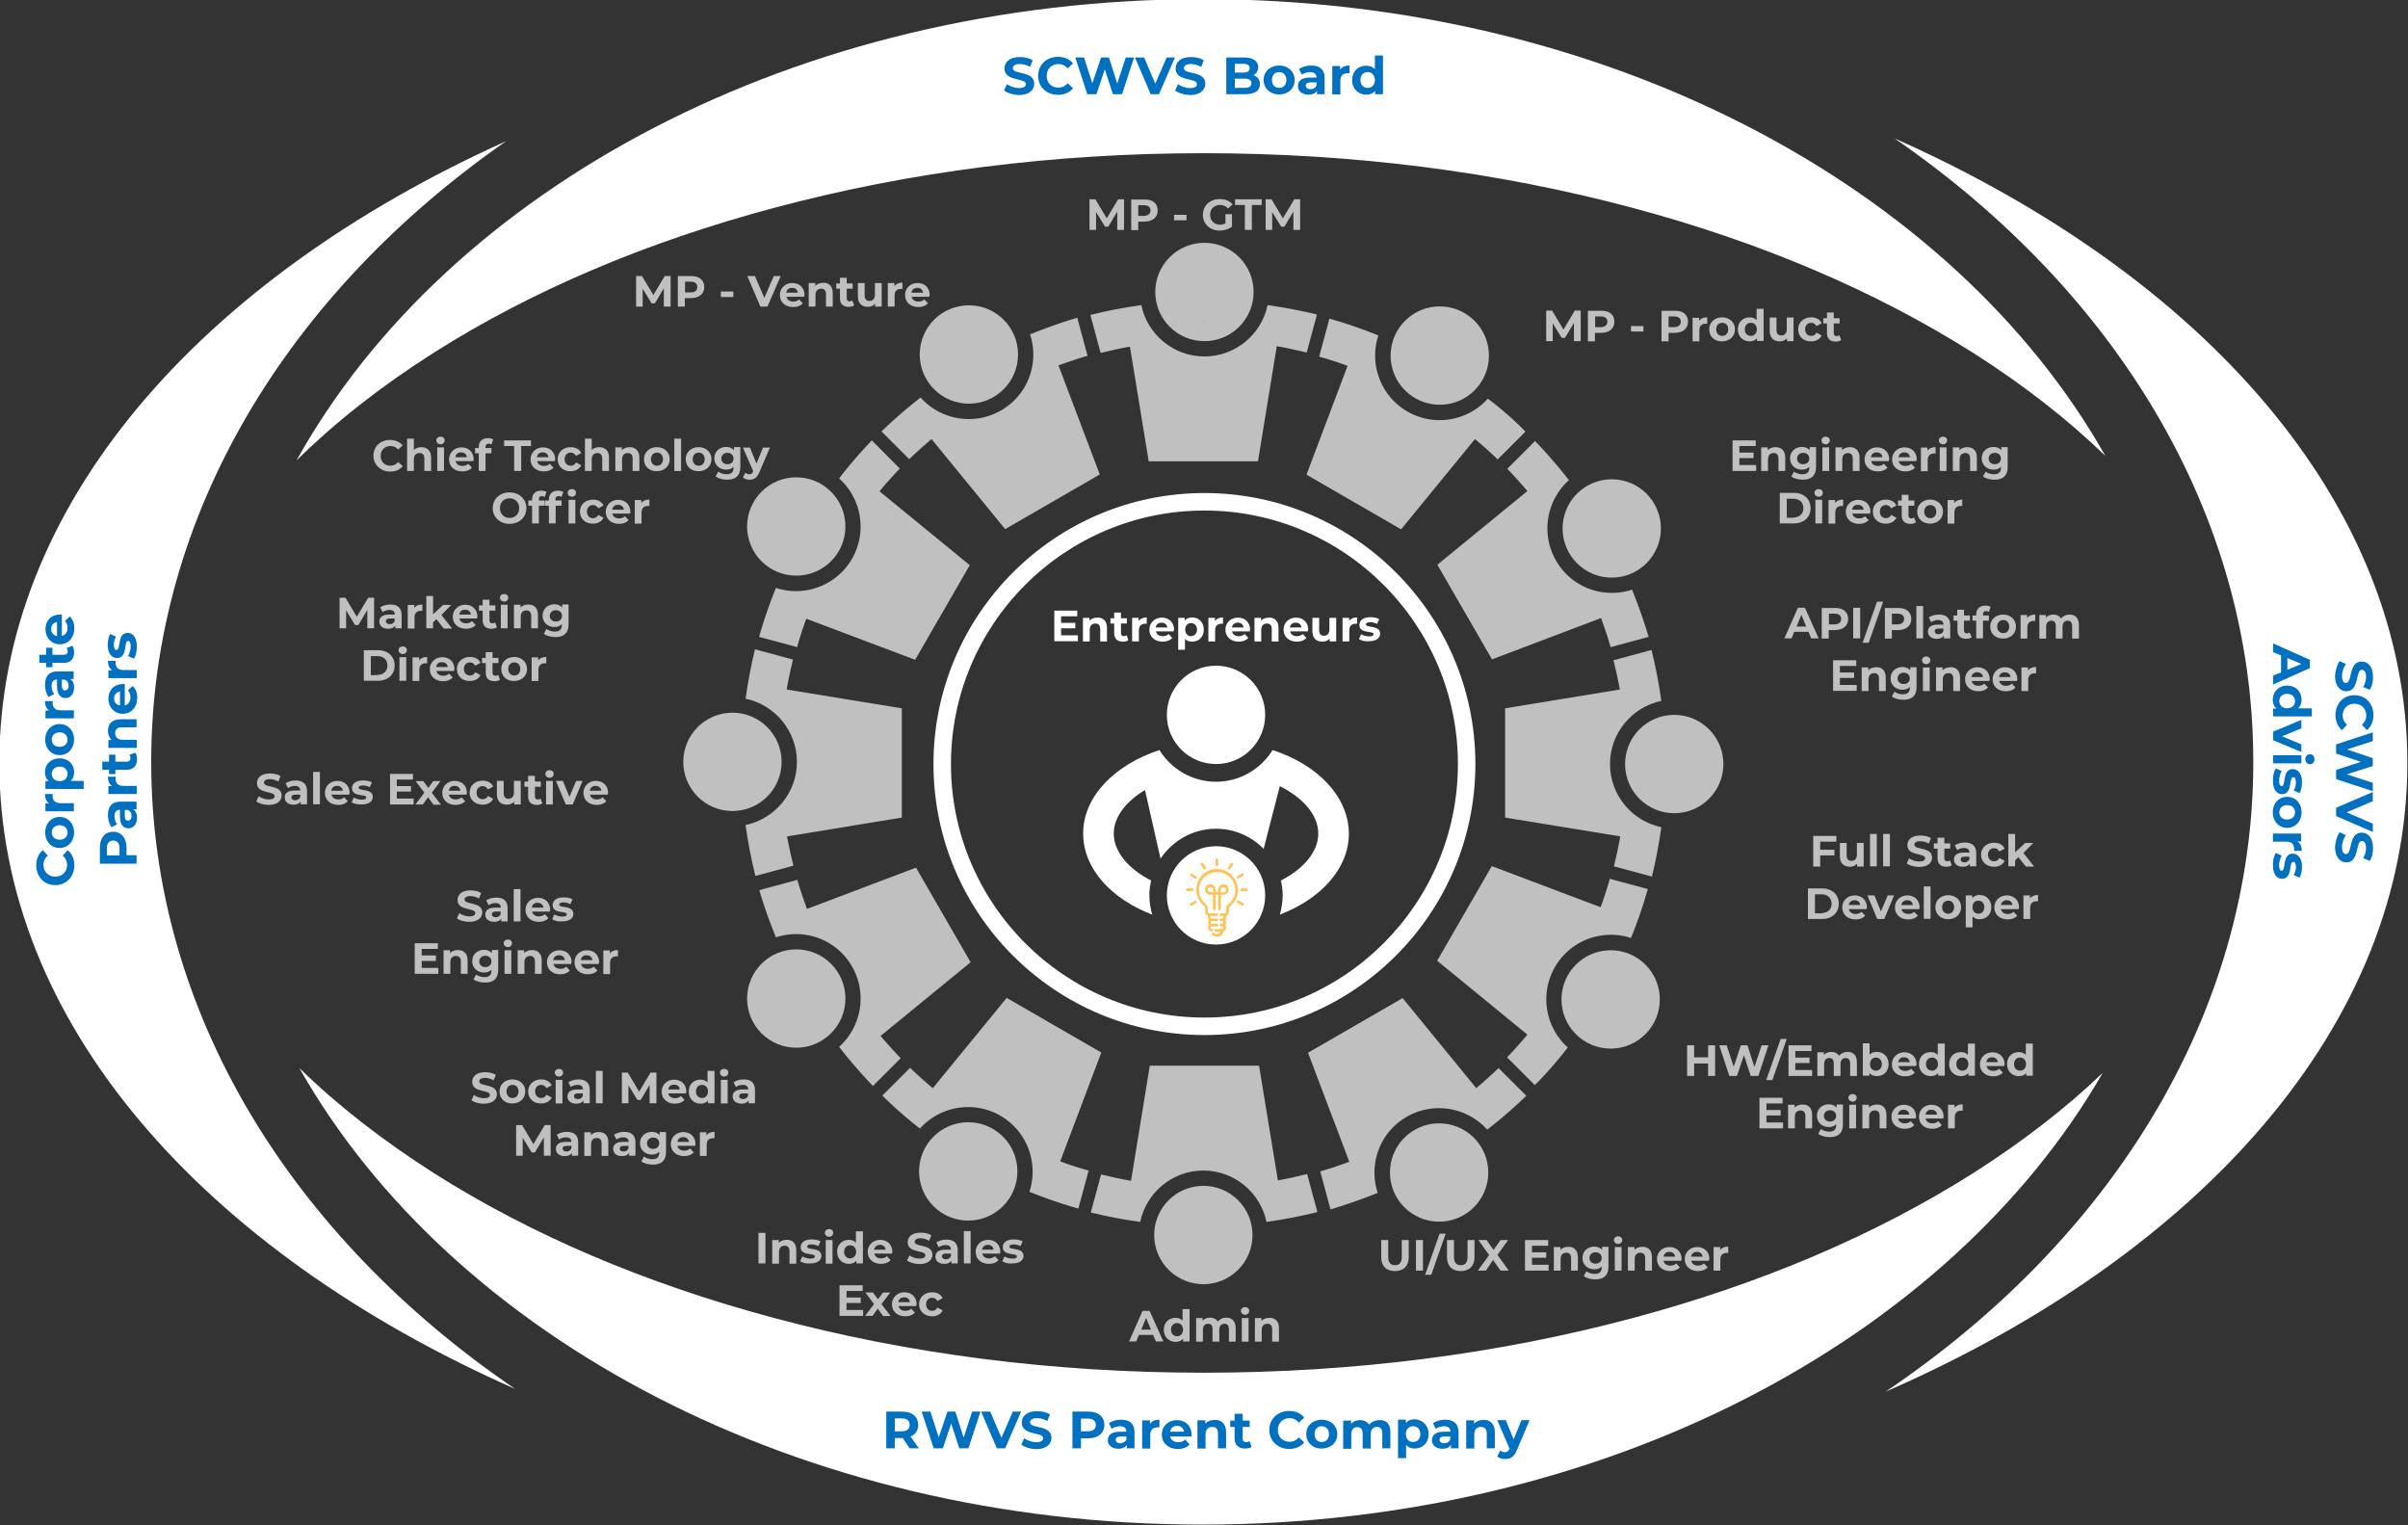 <svg xmlns="http://www.w3.org/2000/svg" xmlns:xlink="http://www.w3.org/1999/xlink" viewBox="0 0 1102 698" xmlns:v="https://vecta.io/nano"><rect x="0" y="0" width="1102" height="698" fill="#333333" stroke="none"/><style><![CDATA[.F{fill:#fff}.G{opacity:.69}]]></style><path d="M963.5 208.6C893.9 85.5 735.1-.4 550.2-.4c-186 0-345.5 86.9-414.5 211.1h0c17.7-17.5 38.7-34 62.8-49.3 44.6-28.3 97-50.6 155.8-66.3 62-16.6 128.1-25 196.4-25s134.3 8.4 196.4 25c58.8 15.7 111.2 38.1 155.8 66.3 23.1 14.7 43.4 30.5 60.6 47.2m-1.2 282.3c-70.3 121.9-228.2 206.7-412 206.7-184.9 0-343.6-85.9-413.3-208.9h0c17.5 17.1 38.1 33.1 61.6 48.1 44.6 28.3 97 50.6 155.8 66.3 62 16.6 128.1 25 196.4 25s134.3-8.4 196.4-25C806 587.4 858.4 565 903 536.8c22.4-14.3 42.3-29.6 59.3-45.9M231.6 64.6C91.3 127.8-.3 231.7-.3 349.1c0 118.6 93.3 223.3 236 286.4C133.7 566 69.2 463.3 69.2 348.6c0-113.1 62.8-214.6 162.4-284m631.3 572.2C966 567.3 1031.2 464 1031.2 348.6c0-113.8-63.5-215.9-164.2-285.3 141.9 63.1 234.7 167.6 234.7 285.8 0 119.4-94.5 224.7-238.8 287.7M551.2 473.6c-68.4 0-124-55.6-124-124s55.6-124 124-124 124 55.6 124 124-55.6 124-124 124zm0-240c-64 0-116 52-116 116s52 116 116 116 116-52 116-116c0-63.9-52-116-116-116z" class="F"/><path d="M551.7 147.1l-1 .1-1-.1z" fill="#e93400"/><g class="F G"><circle cx="551.2" cy="133.6" r="22.5"/><path d="M580.1 139.6c-2.8 13.4-14.7 23.5-28.9 23.5s-26.1-10.1-28.9-23.5c-7.9 1.1-15.7 2.6-23.3 4.5l4.7 17.4c4.4-1.1 8.9-2.1 13.4-2.9l8.6 52.5h50l8.6-52.7c4.6.8 9.2 1.8 13.7 2.9l4.7-17.4c-7.4-1.8-14.9-3.2-22.6-4.3z"/></g><path d="M551.7 147.1l-1 .1-1-.1z" fill="#e93400"/><g class="F G"><circle cx="443.4" cy="162.2" r="22.5"/><path d="M471.4 153c4.3 13-.9 27.7-13.3 34.8-12.3 7.1-27.7 4.3-36.8-5.9a223.64 223.64 0 0 0-17.9 15.5l12.7 12.7c3.3-3.2 6.7-6.2 10.2-9.2l33.7 41.2 43.3-25-18.9-49.9c4.4-1.6 8.8-3.1 13.3-4.4l-4.7-17.4c-7.2 2.1-14.4 4.7-21.6 7.6z"/></g><g class="F G"><circle cx="364.4" cy="240.9" r="22.5"/><path d="M384 218.9c10.2 9.1 13 24.5 5.9 36.8s-21.8 17.6-34.8 13.3c-3 7.4-5.6 14.9-7.7 22.4l17.4 4.7a151.31 151.31 0 0 1 4.2-13l49.8 18.8 25-43.3-41.3-33.8c3-3.6 6.1-7.1 9.3-10.4L399 201.5a208.05 208.05 0 0 0-15 17.4z"/></g><g class="F G"><circle cx="335.2" cy="348.6" r="22.5"/><path d="M341.2 319.7c13.4 2.8 23.5 14.7 23.5 28.9s-10.1 26.1-23.5 28.9c1.1 7.9 2.6 15.7 4.5 23.3l17.4-4.7c-1.1-4.4-2.1-8.9-2.9-13.4l52.5-8.6v-50l-52.7-8.6c.8-4.6 1.8-9.2 2.9-13.7l-17.4-4.7c-1.8 7.4-3.2 15-4.3 22.6z"/></g><g class="F G"><circle cx="364.4" cy="456.9" r="22.5"/><path d="M355.1 428.9c13-4.3 27.7.9 34.8 13.3 7.1 12.3 4.3 27.7-5.9 36.8a223.64 223.64 0 0 0 15.5 17.9l12.7-12.7c-3.2-3.3-6.2-6.7-9.2-10.2l41.2-33.7-25-43.3-49.9 18.9c-1.6-4.4-3.1-8.8-4.4-13.3l-17.4 4.7c2.1 7.2 4.7 14.5 7.6 21.6z"/></g><g class="F G"><circle cx="443.1" cy="536" r="22.5"/><path d="M421 516.4c9.1-10.2 24.5-13 36.8-5.9s17.6 21.8 13.3 34.8c7.4 3 14.9 5.6 22.4 7.7l4.7-17.4a151.31 151.31 0 0 1-13-4.2l18.8-49.8-43.3-25-33.8 41.3c-3.6-3-7.1-6.1-10.4-9.3l-12.7 12.7c5.3 5.3 11.1 10.3 17.2 15.1z"/></g><g class="F G"><circle cx="550.7" cy="565.1" r="22.5"/><path d="M521.8 559.1c2.8-13.4 14.7-23.5 28.9-23.5s26.1 10.1 28.9 23.5c7.9-1.1 15.7-2.6 23.3-4.5l-4.7-17.4c-4.4 1.1-8.9 2.1-13.4 2.9l-8.6-52.5h-50l-8.6 52.7c-4.6-.8-9.2-1.8-13.7-2.9l-4.7 17.4c7.4 1.8 15 3.3 22.6 4.3z"/></g><g class="F G"><circle cx="658.6" cy="536.5" r="22.5"/><path d="M630.5 545.8c-4.3-13 .9-27.7 13.3-34.8 12.3-7.1 27.7-4.3 36.8 5.9a223.64 223.64 0 0 0 17.9-15.5l-12.7-12.7c-3.3 3.2-6.7 6.2-10.2 9.2l-33.7-41.2-43.3 25 18.9 49.9c-4.4 1.6-8.8 3.1-13.3 4.4l4.7 17.4c7.2-2.2 14.5-4.7 21.6-7.6z"/></g><g class="F G"><circle cx="737.1" cy="457.3" r="22.5"/><path d="M717.5 479.3c-10.2-9.1-13-24.5-5.9-36.8s21.8-17.6 34.8-13.3c3-7.4 5.6-14.9 7.7-22.4l-17.4-4.7a151.31 151.31 0 0 1-4.2 13l-49.8-18.8-25 43.3 41.3 33.8c-3 3.6-6.1 7.1-9.3 10.4l12.7 12.7c5.3-5.2 10.3-11.1 15.1-17.2z"/></g><g class="F G"><circle cx="766.2" cy="349.6" r="22.5"/><path d="M760.3 378.5c-13.4-2.8-23.5-14.7-23.5-28.9s10.1-26.1 23.5-28.9c-1.1-7.9-2.6-15.7-4.5-23.3l-17.4 4.7c1.1 4.4 2.1 8.9 2.9 13.4l-52.5 8.6v50l52.7 8.6c-.8 4.6-1.8 9.2-2.9 13.7l17.4 4.7c1.8-7.4 3.2-14.9 4.3-22.6z"/></g><g class="F G"><circle cx="737.6" cy="241.8" r="22.5"/><path d="M746.9 269.8c-13 4.3-27.7-.9-34.8-13.3-7.1-12.3-4.3-27.7 5.9-36.8a223.64 223.64 0 0 0-15.5-17.9l-12.7 12.7c3.2 3.3 6.2 6.7 9.2 10.2l-41.2 33.7 25 43.3 49.9-18.9c1.6 4.4 3.1 8.8 4.4 13.3l17.4-4.7c-2.2-7.2-4.7-14.4-7.6-21.6z"/></g><g class="F G"><circle cx="658.9" cy="162.7" r="22.5"/><path d="M680.9 182.4c-9.1 10.2-24.5 13-36.8 5.9s-17.6-21.8-13.3-34.8c-7.4-3-14.9-5.6-22.4-7.7l-4.7 17.4a151.31 151.31 0 0 1 13 4.2l-18.8 49.8 43.3 25 33.8-41.3c3.6 3 7.1 6.1 10.4 9.3l12.7-12.7c-5.2-5.4-11-10.4-17.2-15.1z"/></g><g class="F"><circle cx="556.5" cy="327.1" r="22.5"/><path d="M582.4 343.2c-5.4 8.7-15 14.5-25.9 14.5s-20.5-5.8-25.9-14.5c-20.6 6.8-34.9 21.3-34.9 38.2 0 16 12.8 29.9 31.6 37.1-.8-2.8-1.3-5.8-1.3-8.8 0-2.3.3-4.6.8-6.8-10.3-5.3-17.1-13.1-17.1-21.5 0-7.6 5.6-14.7 14.3-19.9l7.1 31.4c5.5-8.2 14.8-13.7 25.4-13.7 8.5 0 16.2 3.5 21.8 9.2l7.4-28.7c10.6 5.3 17.6 13.2 17.6 21.7 0 8.4-6.8 16.2-17.1 21.5.5 2.2.8 4.5.8 6.8 0 3.1-.5 6-1.3 8.8 18.8-7.2 31.6-21.1 31.6-37.1-.1-16.9-14.3-31.5-34.9-38.2z"/><circle cx="556.5" cy="409.7" r="22.5"/><g class="G"><use xlink:href="#B"/><use xlink:href="#C"/><path d="M537.3 98.3h5.7v2.5h-5.7v-2.5zm23.5-.3h3v5.7c-1.5 1.2-3.7 1.8-5.7 1.8-4.4 0-7.6-3-7.6-7.2s3.2-7.2 7.7-7.2c2.5 0 4.5.8 5.9 2.4l-2.1 1.9c-1-1.1-2.2-1.6-3.6-1.6-2.7 0-4.6 1.8-4.6 4.5 0 2.6 1.9 4.5 4.5 4.5a5.42 5.42 0 0 0 2.5-.6V98zm8.9-4.2h-4.5v-2.6h12.2v2.6h-4.5v11.4h-3.2V93.8z"/><use xlink:href="#B" x="80.6"/><use xlink:href="#B" x="209" y="50.9"/><path d="M738.8 147.2c0 3.1-2.3 5.1-6.1 5.1h-2.8v3.9h-3.2v-14h6.1c3.7-.1 6 1.8 6 5zm-3.2 0c0-1.5-1-2.4-3-2.4H730v4.9h2.6c2-.1 3-1 3-2.5zm10.8 2h5.7v2.5h-5.7v-2.5z"/><use xlink:href="#C" x="242.7" y="50.9"/><use xlink:href="#D"/><use xlink:href="#E"/><path d="M807.1 141.2V156h-3v-1.2c-.8.9-1.9 1.4-3.4 1.4-3 0-5.4-2.2-5.4-5.5s2.3-5.5 5.4-5.5c1.3 0 2.4.4 3.2 1.3v-5.2h3.2zm-3.1 9.5c0-1.9-1.2-3-2.7-3-1.6 0-2.8 1.1-2.8 3s1.2 3 2.8 3c1.5 0 2.7-1.1 2.7-3z"/><use xlink:href="#F"/><use xlink:href="#G"/><path d="M842.6 155.6c-.6.5-1.6.7-2.5.7-2.5 0-4-1.3-4-3.9V148h-1.7v-2.4h1.7V143h3.1v2.6h2.7v2.4h-2.7v4.4c0 .9.5 1.4 1.3 1.4.5 0 .9-.1 1.3-.4l.8 2.2z"/><path d="M803.7 212.9v2.6h-10.8v-14h10.6v2.6H796v3h6.5v2.5H796v3.2h7.7zm13.3-3.6v6.2h-3.1v-5.7c0-1.7-.8-2.5-2.2-2.5-1.5 0-2.6.9-2.6 2.9v5.3H806v-10.8h3v1.3c.8-.9 2.1-1.4 3.6-1.4 2.5 0 4.4 1.5 4.4 4.7z"/><use xlink:href="#H"/><path d="M833.6 201.5c0-1 .8-1.7 1.9-1.7s1.9.7 1.9 1.7-.8 1.8-1.9 1.8-1.9-.8-1.9-1.8zm.4 3.2h3.1v10.8H834v-10.8zm17 4.6v6.2h-3.1v-5.7c0-1.7-.8-2.5-2.2-2.5-1.5 0-2.6.9-2.6 2.9v5.3H840v-10.8h3v1.3c.8-.9 2.1-1.4 3.6-1.4 2.5 0 4.4 1.5 4.4 4.7z"/><use xlink:href="#I"/><use xlink:href="#J"/><use xlink:href="#K"/><use xlink:href="#L"/><use xlink:href="#M"/><use xlink:href="#H" x="87.7"/><use xlink:href="#N"/><use xlink:href="#L" x="-56.9" y="24"/><use xlink:href="#K" x="-42.3" y="24"/><use xlink:href="#O"/><use xlink:href="#G" x="34.2" y="83.4"/><path d="M876.8 239c-.6.5-1.6.7-2.5.7-2.5 0-4-1.3-4-3.9v-4.4h-1.7V229h1.7v-2.6h3.1v2.6h2.7v2.4h-2.7v4.4c0 .9.5 1.4 1.3 1.4.5 0 .9-.1 1.3-.4l.8 2.2z"/><use xlink:href="#P"/><use xlink:href="#K" x="12.2" y="24"/><path d="M827.6 289.1h-6.5l-1.2 3h-3.3l6.2-14h3.2l6.3 14h-3.4l-1.3-3zm-1-2.4l-2.2-5.4-2.2 5.4h4.4zm19.2-3.5c0 3.1-2.3 5.1-6.1 5.1h-2.8v3.9h-3.2v-14h6.1c3.7-.1 6 1.9 6 5zm-3.2 0c0-1.5-1-2.4-3-2.4H837v4.9h2.6c2-.1 3-1 3-2.5zm5.5-5.1h3.2v14h-3.2v-14zm10.9-2.8h2.8l-6.6 18.8h-2.8l6.6-18.8zm15.7 7.9c0 3.1-2.3 5.1-6.1 5.1h-2.8v3.9h-3.2v-14h6.1c3.6-.1 6 1.9 6 5zm-3.3 0c0-1.5-1-2.4-3-2.4h-2.6v4.9h2.6c2-.1 3-1 3-2.5zm5.6-5.9h3.1v14.8H877v-14.8z"/><use xlink:href="#Q"/><path d="M902.3 291.6c-.6.5-1.6.7-2.5.7-2.5 0-4-1.3-4-3.9V284H894v-2.4h1.7V279h3.1v2.6h2.7v2.4h-2.7v4.4c0 .9.5 1.4 1.3 1.4.5 0 .9-.1 1.3-.4l.9 2.2zm5.1-10h2.8v2.4h-2.7v8.1h-3.1V284h-1.7v-2.4h1.7v-.5c0-2.4 1.5-4 4.2-4 .9 0 1.8.2 2.4.6l-.8 2.3c-.3-.2-.8-.4-1.3-.4-.9 0-1.4.5-1.4 1.6v.4z"/><use xlink:href="#P" x="33.4" y="52.6"/><use xlink:href="#R"/><use xlink:href="#S"/><path d="M849.7 313.5v2.6h-10.8v-14h10.6v2.6H842v3h6.5v2.5H842v3.2h7.7zM863 310v6.2h-3.1v-5.7c0-1.7-.8-2.5-2.2-2.5-1.5 0-2.6.9-2.6 2.9v5.3H852v-10.8h3v1.3c.8-.9 2.1-1.4 3.6-1.4 2.5-.1 4.4 1.4 4.4 4.7zm14.1-4.6v9c0 4-2.2 5.8-6 5.8-2 0-4-.5-5.3-1.5l1.2-2.2c.9.7 2.4 1.2 3.8 1.2 2.2 0 3.2-1 3.2-2.9v-.5c-.8.9-2 1.3-3.4 1.3-3 0-5.4-2.1-5.4-5.2s2.4-5.2 5.4-5.2c1.5 0 2.7.5 3.6 1.5v-1.4h2.9zm-3.1 5c0-1.6-1.2-2.6-2.8-2.6s-2.8 1.1-2.8 2.6 1.2 2.6 2.8 2.6 2.8-1 2.8-2.6zm5.6-8.3c0-1 .8-1.7 1.9-1.7s1.9.7 1.9 1.7-.8 1.8-1.9 1.8-1.9-.8-1.9-1.8zm.4 3.3h3.1v10.8H880v-10.8zm17 4.6v6.2h-3.1v-5.7c0-1.7-.8-2.5-2.2-2.5-1.5 0-2.6.9-2.6 2.9v5.3H886v-10.8h3v1.3c.8-.9 2.1-1.4 3.6-1.4 2.5-.1 4.4 1.4 4.4 4.7z"/><use xlink:href="#T"/><path d="M923 311.6h-8.1c.3 1.3 1.4 2.2 3.1 2.2 1.1 0 2-.3 2.7-1l1.7 1.8c-1 1.1-2.5 1.7-4.4 1.7-3.7 0-6.1-2.3-6.1-5.5s2.5-5.5 5.7-5.5 5.6 2.1 5.6 5.6c-.1.1-.1.5-.2.7zm-8.2-1.8h5.3c-.2-1.4-1.2-2.2-2.6-2.2s-2.4.8-2.7 2.2z"/><use xlink:href="#K" x="46" y="100.6"/><path d="M833,385.1v3.7h6.5v2.6H833v5.1h-3.2v-14h10.6v2.6H833z"/><use xlink:href="#F" x="32.1" y="240.4"/><path d="M855.8 381.6h3.1v14.8h-3.1v-14.8zm6 0h3.1v14.8h-3.1v-14.8zm10.8 13.5l1.1-2.4c1.2.9 2.9 1.5 4.6 1.5 1.9 0 2.7-.6 2.7-1.5 0-2.6-8.1-.8-8.1-6 0-2.4 1.9-4.4 5.9-4.4 1.8 0 3.6.4 4.9 1.2l-1 2.5c-1.3-.7-2.6-1.1-3.9-1.1-1.9 0-2.7.7-2.7 1.6 0 2.6 8.1.8 8.1 5.9 0 2.3-1.9 4.3-5.9 4.3-2.2 0-4.5-.7-5.7-1.6zm20.6.8c-.6.5-1.6.7-2.5.7-2.5 0-4-1.3-4-3.9v-4.4H885v-2.4h1.7v-2.6h3.1v2.6h2.7v2.4h-2.7v4.4c0 .9.5 1.4 1.3 1.4.5 0 .9-.1 1.3-.4l.8 2.2zm11.2-5.6v6.1h-2.9v-1.3c-.6 1-1.7 1.5-3.3 1.5-2.5 0-4-1.4-4-3.3s1.3-3.2 4.6-3.2h2.5c0-1.3-.8-2.1-2.5-2.1-1.1 0-2.3.4-3.1 1l-1.1-2.2c1.2-.8 2.9-1.3 4.6-1.3 3.3 0 5.2 1.6 5.2 4.8zm-3.1 2.8V392h-2.1c-1.5 0-1.9.5-1.9 1.3s.7 1.3 1.8 1.3c1-.1 1.9-.6 2.2-1.5z"/><use xlink:href="#U"/><path d="M923.7 392.2l-1.5 1.5v2.7h-3.1v-14.8h3.1v8.4l4.6-4.3h3.7l-4.5 4.6 4.9 6.2h-3.8l-3.4-4.3z"/><use xlink:href="#N" x="12.9" y="181"/><path d="M854.2 416h-8.1c.3 1.3 1.4 2.2 3.1 2.2 1.1 0 2-.3 2.7-1l1.7 1.8c-1 1.1-2.5 1.7-4.4 1.7-3.7 0-6.1-2.3-6.1-5.5s2.5-5.5 5.7-5.5 5.6 2.1 5.6 5.6c-.1.1-.2.4-.2.7zm-8.2-1.9h5.3c-.2-1.4-1.2-2.2-2.6-2.2s-2.4.9-2.7 2.2zm20.8-4.4l-4.5 10.8h-3.2l-4.5-10.8h3.2l3 7.3 3.1-7.3h2.9zm11.5 6.3h-8.1c.3 1.3 1.4 2.2 3.1 2.2 1.1 0 2-.3 2.7-1l1.7 1.8c-1 1.1-2.5 1.7-4.4 1.7-3.7 0-6.1-2.3-6.1-5.5s2.5-5.5 5.7-5.5 5.6 2.1 5.6 5.6c-.1.1-.2.4-.2.7zm-8.2-1.9h5.3c-.2-1.4-1.2-2.2-2.6-2.2s-2.5.9-2.7 2.2zm10.3-8.5h3.1v14.8h-3.1v-14.8zm5.3 9.5c0-3.2 2.5-5.5 5.9-5.5s5.9 2.3 5.9 5.5-2.5 5.5-5.9 5.5-5.9-2.3-5.9-5.5zm8.6 0c0-1.9-1.2-3-2.7-3-1.6 0-2.8 1.1-2.8 3s1.2 3 2.8 3c1.5 0 2.7-1.2 2.7-3zm17 0c0 3.4-2.3 5.5-5.4 5.5-1.3 0-2.4-.4-3.2-1.3v5h-3.1v-14.6h3v1.2c.8-.9 1.9-1.4 3.4-1.4 2.9 0 5.3 2.2 5.3 5.6zm-3.2 0c0-1.9-1.2-3-2.7-3-1.6 0-2.7 1.1-2.7 3s1.2 3 2.7 3 2.7-1.2 2.7-3z"/><use xlink:href="#V"/><path d="M932.7 409.5v2.9h-.7c-1.7 0-2.9.9-2.9 3v5.1H926v-10.8h3v1.4c.7-1 2-1.6 3.7-1.6z"/><path d="M784.9 478.3v14h-3.2v-5.7h-6.4v5.7h-3.2v-14h3.2v5.5h6.4v-5.5h3.2zm24.4 0l-4.6 14h-3.5l-3.1-9.5-3.2 9.5h-3.5l-4.6-14h3.4l3.2 9.8 3.3-9.8h3l3.2 9.9 3.3-9.9h3.1zm5.6-2.9h2.8l-6.6 18.8h-2.8l6.6-18.8zm14.4 14.3v2.6h-10.8v-14H829v2.6h-7.4v3h6.5v2.5h-6.5v3.2h7.7z"/><use xlink:href="#S" x="-101.6" y="200.1"/><path d="M864.3 486.9c0 3.4-2.3 5.5-5.4 5.5-1.4 0-2.6-.5-3.4-1.4v1.2h-3v-14.8h3.1v5.2c.8-.9 1.9-1.3 3.2-1.3 3.2 0 5.5 2.2 5.5 5.6zm-3.1 0c0-1.9-1.2-3-2.7-3s-2.7 1.1-2.7 3 1.2 3 2.7 3 2.7-1.1 2.7-3z"/><use xlink:href="#I" x="12.5" y="276.8"/><use xlink:href="#W"/><path d="M903.8 477.4v14.8h-3V491c-.8.9-1.9 1.4-3.4 1.4-3 0-5.4-2.2-5.4-5.5 0-3.4 2.3-5.5 5.4-5.5 1.3 0 2.4.4 3.2 1.3v-5.2h3.2zm-3 9.5c0-1.9-1.2-3-2.7-3-1.6 0-2.8 1.1-2.8 3s1.2 3 2.8 3c1.5 0 2.7-1.1 2.7-3zm16.4.9h-8.1c.3 1.3 1.4 2.2 3.1 2.2 1.1 0 2-.3 2.7-1l1.7 1.8c-1 1.1-2.5 1.7-4.4 1.7-3.7 0-6.1-2.3-6.1-5.5s2.5-5.5 5.7-5.5 5.6 2.1 5.6 5.6c-.1.1-.2.4-.2.7zM909 486h5.3c-.2-1.4-1.2-2.2-2.6-2.2-1.4-.1-2.5.8-2.7 2.2z"/><use xlink:href="#W" x="40.3"/><path d="M816,513.7v2.6h-10.8v-14h10.6v2.6h-7.4v3h6.5v2.5h-6.5v3.2H816z"/><use xlink:href="#X"/><path d="M843.4 505.5v9c0 4-2.2 5.8-6 5.8-2 0-4-.5-5.3-1.5l1.2-2.2c.9.7 2.4 1.2 3.8 1.2 2.2 0 3.2-1 3.2-2.9v-.5c-.8.9-2 1.3-3.4 1.3-3 0-5.4-2.1-5.4-5.2s2.4-5.2 5.4-5.2c1.5 0 2.7.5 3.6 1.5v-1.4h2.9zm-3.1 5.1c0-1.6-1.2-2.6-2.8-2.6s-2.8 1.1-2.8 2.6 1.2 2.6 2.8 2.6 2.8-1.1 2.8-2.6zm5.6-8.3c0-1 .8-1.7 1.9-1.7 1.2 0 1.9.7 1.9 1.7s-.8 1.8-1.9 1.8c-1.1-.1-1.9-.9-1.9-1.8zm.4 3.2h3.1v10.8h-3.1v-10.8z"/><use xlink:href="#X" x="34"/><use xlink:href="#J" x="-0.3" y="300.8"/><use xlink:href="#Y"/><use xlink:href="#Z"/><path d="M632.1 575.2v-7.8h3.2v7.7c0 2.7 1.2 3.8 3.1 3.8 2 0 3.1-1.1 3.1-3.8v-7.7h3.2v7.8c0 4.1-2.4 6.4-6.3 6.4-4 0-6.3-2.3-6.3-6.4zm15.9-7.8h3.2v14H648v-14zm10.8-2.9h2.8l-6.6 18.8h-2.8l6.6-18.8zm3.4 10.7v-7.8h3.2v7.7c0 2.7 1.2 3.8 3.1 3.8 2 0 3.1-1.1 3.1-3.8v-7.7h3.2v7.8c0 4.1-2.4 6.4-6.3 6.4s-6.3-2.3-6.3-6.4zm24.5 6.2l-3.4-4.9-3.3 4.9h-3.7l5.2-7.1-4.9-6.9h3.7l3.2 4.5 3.2-4.5h3.5l-4.9 6.8 5.2 7.2h-3.8zm22-2.6v2.6h-10.8v-14h10.6v2.6h-7.4v3h6.5v2.5h-6.5v3.2h7.6zm13.4-3.6v6.2H719v-5.7c0-1.7-.8-2.5-2.2-2.5-1.5 0-2.6.9-2.6 2.9v5.3h-3.1v-10.8h3v1.3c.8-.9 2.1-1.4 3.6-1.4 2.4-.1 4.4 1.4 4.4 4.7zm14-4.6v9c0 4-2.2 5.8-6 5.8-2 0-4-.5-5.3-1.5l1.2-2.2c.9.7 2.4 1.2 3.8 1.2 2.2 0 3.2-1 3.2-2.9v-.5c-.8.9-2 1.3-3.4 1.3-3 0-5.4-2.1-5.4-5.2s2.4-5.2 5.4-5.2c1.5 0 2.7.5 3.6 1.5v-1.4h2.9zm-3.1 5c0-1.6-1.2-2.6-2.8-2.6s-2.8 1.1-2.8 2.6c0 1.6 1.2 2.6 2.8 2.6s2.8-1 2.8-2.6zm5.6-8.2c0-1 .8-1.7 1.9-1.7s1.9.7 1.9 1.7-.8 1.8-1.9 1.8-1.9-.9-1.9-1.8zm.4 3.2h3.1v10.8H739v-10.8zm17 4.6v6.2h-3.1v-5.7c0-1.7-.8-2.5-2.2-2.5-1.5 0-2.6.9-2.6 2.9v5.3H745v-10.8h3v1.3c.8-.9 2.1-1.4 3.6-1.4 2.5-.1 4.4 1.4 4.4 4.7z"/><use xlink:href="#V" x="-154.4" y="160.9"/><path d="M782.1 576.9H774c.3 1.3 1.4 2.2 3.1 2.2 1.1 0 2-.3 2.7-1l1.7 1.8c-1 1.1-2.5 1.7-4.4 1.7-3.7 0-6.1-2.3-6.1-5.5s2.5-5.5 5.7-5.5 5.6 2.1 5.6 5.6c-.2.1-.2.4-.2.7zm-8.2-1.9h5.3c-.2-1.4-1.2-2.2-2.6-2.2-1.5 0-2.5.9-2.7 2.2z"/><use xlink:href="#Z" x="-107.3" y="65.1"/><path d="M527.7 610.8h-6.5l-1.2 3h-3.3l6.2-14h3.2l6.3 14H529l-1.3-3zm-1-2.4l-2.2-5.4-2.2 5.4h4.4zm17.7-9.4v14.8h-3v-1.2c-.8.9-1.9 1.4-3.4 1.4-3 0-5.4-2.2-5.4-5.5 0-3.4 2.3-5.5 5.4-5.5 1.3 0 2.4.4 3.2 1.3V599h3.2zm-3 9.4c0-1.9-1.2-3-2.7-3-1.6 0-2.8 1.1-2.8 3s1.2 3 2.8 3c1.5 0 2.7-1.1 2.7-3zm24.1-.7v6.2h-3.1v-5.7c0-1.7-.8-2.5-2-2.5-1.4 0-2.4.9-2.4 2.8v5.4h-3.1v-5.7c0-1.7-.7-2.5-2-2.5-1.4 0-2.4.9-2.4 2.8v5.4h-3.1v-10.8h3v1.2c.8-.9 2-1.4 3.4-1.4 1.5 0 2.8.6 3.5 1.8.9-1.1 2.3-1.8 3.9-1.8 2.4 0 4.3 1.5 4.3 4.8zm2.4-7.9c0-1 .8-1.7 1.9-1.7s1.9.7 1.9 1.7-.8 1.8-1.9 1.8-1.9-.8-1.9-1.8zm.4 3.3h3.1v10.8h-3.1v-10.8z"/><use xlink:href="#X" x="-244" y="97.6"/><path d="M347.1 564.1h3.2v14h-3.2v-14z"/><use xlink:href="#X" x="-464.9" y="61.9"/><use xlink:href="#a"/><use xlink:href="#b"/><path d="M394.9 563.3v14.8h-3v-1.2c-.8.9-1.9 1.4-3.4 1.4-3 0-5.4-2.2-5.4-5.5s2.3-5.5 5.4-5.5c1.3 0 2.4.4 3.2 1.3v-5.2h3.2zm-3.1 9.5c0-1.9-1.2-3-2.7-3-1.6 0-2.8 1.1-2.8 3s1.2 3 2.8 3c1.5-.1 2.7-1.2 2.7-3z"/><use xlink:href="#c"/><path d="M415.1 576.8l1.1-2.4c1.2.9 2.9 1.5 4.6 1.5 1.9 0 2.7-.6 2.7-1.5 0-2.6-8.1-.8-8.1-6 0-2.4 1.9-4.4 5.9-4.4 1.8 0 3.6.4 4.9 1.2l-1 2.5c-1.3-.7-2.6-1.1-3.9-1.1-1.9 0-2.7.7-2.7 1.6 0 2.6 8.1.8 8.1 5.9 0 2.3-1.9 4.3-5.9 4.3-2.2 0-4.4-.7-5.7-1.6zm23.2-4.8v6.1h-2.9v-1.3c-.6 1-1.7 1.5-3.3 1.5-2.5 0-4-1.4-4-3.3s1.3-3.2 4.6-3.2h2.5c0-1.3-.8-2.1-2.5-2.1-1.1 0-2.3.4-3.1 1l-1.1-2.2c1.2-.8 2.9-1.3 4.6-1.3 3.3 0 5.2 1.5 5.2 4.8zm-3.1 2.7v-1.1H433c-1.5 0-1.9.5-1.9 1.3s.7 1.3 1.8 1.3c1 0 1.9-.5 2.3-1.5zm5.9-11.4h3.1v14.8h-3.1v-14.8z"/><use xlink:href="#c" x="49.4"/><use xlink:href="#a" x="92.5"/><path d="M395 599.5v2.6h-10.8v-14h10.6v2.6h-7.4v3h6.5v2.5h-6.5v3.2h7.6zm9.1 2.6l-2.4-3.3-2.4 3.3h-3.4l4.1-5.4-4-5.3h3.5l2.3 3.1 2.3-3.1h3.3l-4 5.3 4.2 5.5h-3.5z"/><use xlink:href="#T" x="-491.1" y="286"/><use xlink:href="#U" x="-486" y="205.7"/><path d="M215.8 503.4l1.1-2.4c1.2.9 2.9 1.5 4.6 1.5 1.9 0 2.7-.6 2.7-1.5 0-2.6-8.1-.8-8.1-6 0-2.4 1.9-4.4 5.9-4.4 1.8 0 3.6.4 4.9 1.2l-1 2.5c-1.3-.7-2.6-1.1-3.9-1.1-1.9 0-2.7.7-2.7 1.6 0 2.6 8.1.8 8.1 5.9 0 2.3-1.9 4.3-5.9 4.3-2.3.1-4.5-.6-5.7-1.6z"/><use xlink:href="#E" x="-553.6" y="348.7"/><use xlink:href="#G" x="-581.2" y="348.7"/><use xlink:href="#b" x="-123.6" y="-73.3"/><path d="M269.9 498.7v6.1H267v-1.3c-.6 1-1.7 1.5-3.3 1.5-2.5 0-4-1.4-4-3.3s1.3-3.2 4.6-3.2h2.5c0-1.3-.8-2.1-2.5-2.1-1.1 0-2.3.4-3.1 1l-1.1-2.2c1.2-.8 2.9-1.3 4.6-1.3 3.3 0 5.2 1.5 5.2 4.8zm-3.2 2.7v-1.1h-2.1c-1.5 0-1.9.5-1.9 1.3s.7 1.3 1.8 1.3c1 0 1.9-.5 2.2-1.5zm6-11.4h3.1v14.8h-3.1V490z"/><use xlink:href="#B" x="-214" y="399.6"/><use xlink:href="#d"/><path d="M327 490v14.8h-3v-1.2c-.8.9-1.9 1.4-3.4 1.4-3 0-5.4-2.2-5.4-5.5 0-3.4 2.3-5.5 5.4-5.5 1.3 0 2.4.4 3.2 1.3V490h3.2zm-3 9.4c0-1.9-1.2-3-2.7-3-1.6 0-2.8 1.1-2.8 3s1.2 3 2.8 3c1.5 0 2.7-1.1 2.7-3z"/><use xlink:href="#b" x="-48" y="-73.3"/><use xlink:href="#e"/><use xlink:href="#B" x="-262.4" y="423.6"/><use xlink:href="#Q" x="-627.9" y="236.7"/><use xlink:href="#X" x="-550.9" y="12.6"/><use xlink:href="#e" x="-54.7" y="24"/><path d="M304.8 518.1v9c0 4-2.2 5.8-6 5.8-2 0-4-.5-5.3-1.5l1.2-2.2c.9.7 2.4 1.2 3.8 1.2 2.2 0 3.2-1 3.2-2.9v-.5c-.8.9-2 1.3-3.4 1.3-3 0-5.4-2.1-5.4-5.2s2.4-5.2 5.4-5.2c1.5 0 2.7.5 3.6 1.5V518h2.9zm-3.1 5c0-1.6-1.2-2.6-2.8-2.6s-2.8 1.1-2.8 2.6c0 1.6 1.2 2.6 2.8 2.6s2.8-1 2.8-2.6zm16.5 1.2H310c.3 1.3 1.4 2.2 3.1 2.2 1.1 0 2-.3 2.7-1l1.7 1.8c-1 1.1-2.5 1.7-4.4 1.7-3.7 0-6.1-2.3-6.1-5.5s2.5-5.5 5.7-5.5 5.6 2.1 5.6 5.6c-.1.1-.1.5-.1.7zm-8.2-1.8h5.3c-.2-1.4-1.2-2.2-2.6-2.2-1.5 0-2.5.8-2.7 2.2z"/><use xlink:href="#R" x="-604.4" y="236.7"/><path d="M209.1 420.2l1.1-2.4c1.2.9 2.9 1.5 4.6 1.5 1.9 0 2.7-.6 2.7-1.5 0-2.6-8.1-.8-8.1-6 0-2.4 1.9-4.4 5.9-4.4 1.8 0 3.6.4 4.9 1.2l-1 2.5c-1.3-.7-2.6-1.1-3.9-1.1-1.9 0-2.7.7-2.7 1.6 0 2.6 8.1.8 8.1 5.9 0 2.3-1.9 4.3-5.9 4.3-2.2 0-4.5-.6-5.7-1.6zm23.2-4.7v6.1h-2.9v-1.3c-.6 1-1.7 1.5-3.3 1.5-2.5 0-4-1.4-4-3.3s1.3-3.2 4.6-3.2h2.5c0-1.3-.8-2.1-2.5-2.1-1.1 0-2.3.4-3.1 1l-1.1-2.2c1.2-.8 2.9-1.3 4.6-1.3 3.3 0 5.2 1.5 5.2 4.8zm-3.2 2.7v-1.1H227c-1.5 0-1.9.5-1.9 1.3s.7 1.3 1.8 1.3c1 0 1.9-.5 2.2-1.5zm6-11.4h3.1v14.8h-3.1v-14.8z"/><use xlink:href="#O" x="-604.2" y="182.1"/><path d="M252.7 420.6l1-2.2c1 .6 2.4 1 3.7 1 1.4 0 2-.4 2-1 0-1.8-6.5 0-6.5-4.3 0-2 1.8-3.5 5-3.5 1.5 0 3.1.3 4.1.9l-1 2.2c-1.1-.6-2.1-.8-3.1-.8-1.4 0-2 .4-2 1 0 1.8 6.5.1 6.5 4.3 0 2-1.9 3.4-5.1 3.4-1.8.2-3.6-.3-4.6-1zM200.6 443v2.6h-10.8v-14h10.6v2.6H193v3h6.5v2.5H193v3.2h7.6zm13.4-3.6v6.2h-3.1v-5.7c0-1.7-.8-2.5-2.2-2.5-1.5 0-2.6.9-2.6 2.9v5.3H203v-10.8h3v1.3c.8-.9 2.1-1.4 3.6-1.4 2.5 0 4.4 1.5 4.4 4.7zm14-4.6v9c0 4-2.2 5.8-6 5.8-2 0-4-.5-5.3-1.5l1.2-2.2c.9.7 2.4 1.2 3.8 1.2 2.2 0 3.2-1 3.2-2.9v-.5c-.8.9-2 1.3-3.4 1.3-3 0-5.4-2.1-5.4-5.2s2.4-5.2 5.4-5.2c1.5 0 2.7.5 3.6 1.5v-1.4h2.9zm-3.1 5.1c0-1.6-1.2-2.6-2.8-2.6s-2.8 1.1-2.8 2.6 1.2 2.6 2.8 2.6c1.7 0 2.8-1 2.8-2.6z"/><use xlink:href="#f"/><use xlink:href="#M" x="-656.8" y="230.1"/><use xlink:href="#O" x="-594.4" y="206.1"/><use xlink:href="#O" x="-581.8" y="206.1"/><use xlink:href="#R" x="-648.6" y="153.5"/><path d="M117.3 366.7l1.1-2.4c1.2.9 2.9 1.5 4.6 1.5 1.9 0 2.7-.6 2.7-1.5 0-2.6-8.1-.8-8.1-6 0-2.4 1.9-4.4 5.9-4.4 1.8 0 3.6.4 4.9 1.2l-1 2.5c-1.3-.7-2.6-1.1-3.9-1.1-1.9 0-2.7.7-2.7 1.6 0 2.6 8.1.8 8.1 5.9 0 2.3-1.9 4.3-5.9 4.3-2.2 0-4.4-.6-5.7-1.6zm23.2-4.8v6.1h-2.9v-1.3c-.6 1-1.7 1.5-3.3 1.5-2.5 0-4-1.4-4-3.3s1.3-3.2 4.6-3.2h2.5c0-1.3-.8-2.1-2.5-2.1-1.1 0-2.3.4-3.1 1l-1.1-2.2c1.2-.8 2.9-1.3 4.6-1.3 3.3.1 5.2 1.6 5.2 4.8zm-3.1 2.8v-1.1h-2.1c-1.5 0-1.9.5-1.9 1.3s.7 1.3 1.8 1.3c.9-.1 1.8-.5 2.2-1.5zm5.9-11.5h3.1V368h-3.1v-14.8z"/><use xlink:href="#I" x="-704.6" y="152.6"/><path d="M160.9 367.1l1-2.2c1 .6 2.4 1 3.7 1 1.4 0 2-.4 2-1 0-1.8-6.5 0-6.5-4.3 0-2 1.8-3.5 5-3.5 1.5 0 3.1.3 4.1.9l-1 2.2c-1.1-.6-2.1-.8-3.1-.8-1.4 0-2 .4-2 1 0 1.8 6.5.1 6.5 4.3 0 2-1.9 3.4-5.1 3.4-1.8.1-3.6-.4-4.6-1zm28.4-1.6v2.6h-10.8v-14H189v2.6h-7.4v3h6.5v2.5h-6.5v3.2h7.7zm9 2.6l-2.4-3.3-2.4 3.3h-3.4l4.1-5.4-4-5.3h3.5l2.3 3.1 2.3-3.1h3.3l-4 5.3 4.2 5.5h-3.5z"/><use xlink:href="#Y" x="-675.8" y="-148.2"/><use xlink:href="#U" x="-691.7" y="-28.4"/><use xlink:href="#F" x="-582.5" y="212"/><path d="M248.2 367.6c-.6.5-1.6.7-2.5.7-2.5 0-4-1.3-4-3.9V360H240v-2.4h1.7V355h3.1v2.6h2.7v2.4h-2.7v4.4c0 .9.5 1.4 1.3 1.4.5 0 .9-.1 1.3-.4l.8 2.2zm1.4-13.5c0-1 .8-1.7 1.9-1.7 1.2 0 1.9.7 1.9 1.7s-.8 1.8-1.9 1.8c-1.2-.1-1.9-.8-1.9-1.8zm.3 3.2h3.1v10.8h-3.1v-10.8zm16.7 0l-4.5 10.8h-3.2l-4.5-10.8h3.2l3 7.3 3.1-7.3h2.9zm11.5 6.3H270c.3 1.3 1.4 2.2 3.1 2.2 1.1 0 2-.3 2.7-1l1.7 1.8c-1 1.1-2.5 1.7-4.4 1.7-3.7 0-6.1-2.3-6.1-5.5s2.5-5.5 5.7-5.5 5.6 2.1 5.6 5.6c-.1.1-.2.4-.2.7zm-8.2-1.8h5.3c-.2-1.4-1.2-2.2-2.6-2.2-1.4-.1-2.5.8-2.7 2.2z"/><path d="M168.1 287.5v-8.4L164 286h-1.5l-4.1-6.7v8.2h-3v-14h2.7l5.2 8.7 5.2-8.7h2.7v14h-3.1zm15.7-6.1v6.1h-2.9v-1.3c-.6 1-1.7 1.5-3.3 1.5-2.5 0-4-1.4-4-3.3s1.3-3.2 4.6-3.2h2.5c0-1.3-.8-2.1-2.5-2.1-1.1 0-2.3.4-3.1 1l-1.1-2.2c1.2-.8 2.9-1.3 4.6-1.3 3.3 0 5.2 1.5 5.2 4.8zm-3.2 2.7V283h-2.1c-1.5 0-1.9.5-1.9 1.3s.7 1.3 1.8 1.3c1 0 1.9-.5 2.2-1.5z"/><use xlink:href="#D" x="-588" y="131.4"/><path d="M199.7 283.3l-1.5 1.5v2.7h-3.1v-14.8h3.1v8.4l4.6-4.3h3.7l-4.5 4.6 4.9 6.2h-3.8l-3.4-4.3z"/><use xlink:href="#Y" x="-671" y="-228.8"/><path d="M227.4 287c-.6.5-1.6.7-2.5.7-2.5 0-4-1.3-4-3.9v-4.4h-1.7V277h1.7v-2.6h3.1v2.6h2.7v2.4H224v4.4c0 .9.5 1.4 1.3 1.4.5 0 .9-.1 1.3-.4l.8 2.2z"/><use xlink:href="#f" x="-1.7" y="-158.1"/><use xlink:href="#M" x="-658.5" y="72"/><path d="M260.2 276.7v9c0 4-2.2 5.8-6 5.8-2 0-4-.5-5.3-1.5l1.2-2.2c.9.7 2.4 1.2 3.8 1.2 2.2 0 3.2-1 3.2-2.9v-.5c-.8.9-2 1.3-3.4 1.3-3 0-5.4-2.1-5.4-5.2s2.4-5.2 5.4-5.2c1.5 0 2.7.5 3.6 1.5v-1.4h2.9zm-3 5.1c0-1.6-1.2-2.6-2.8-2.6s-2.8 1.1-2.8 2.6c0 1.6 1.2 2.6 2.8 2.6s2.8-1 2.8-2.6z"/><use xlink:href="#N" x="-648" y="72"/><use xlink:href="#f" x="-48.1" y="-134.1"/><use xlink:href="#K" x="-690.3" y="96"/><use xlink:href="#O" x="-648" y="72"/><use xlink:href="#G" x="-613.8" y="155.4"/><path d="M228.8 311c-.6.5-1.6.7-2.5.7-2.5 0-4-1.3-4-3.9v-4.4h-1.7V301h1.7v-2.6h3.1v2.6h2.7v2.4h-2.7v4.4c0 .9.5 1.4 1.3 1.4.5 0 .9-.1 1.3-.4l.8 2.2z"/><use xlink:href="#E" x="-552.8" y="155.4"/><use xlink:href="#K" x="-635.8" y="96"/><path d="M170.9 208.5c0-4.2 3.2-7.2 7.6-7.2 2.4 0 4.4.9 5.8 2.5l-2.1 1.9c-.9-1.1-2.1-1.6-3.5-1.6-2.6 0-4.5 1.8-4.5 4.5s1.9 4.5 4.5 4.5c1.4 0 2.6-.6 3.5-1.7l2.1 1.9c-1.3 1.6-3.3 2.5-5.8 2.5-4.3-.1-7.6-3.1-7.6-7.3zm26.4.8v6.2h-3.1v-5.7c0-1.7-.8-2.5-2.2-2.5-1.5 0-2.6.9-2.6 2.9v5.3h-3.1v-14.8h3.1v5.2c.8-.8 2-1.3 3.4-1.3 2.5 0 4.5 1.5 4.5 4.7z"/><use xlink:href="#L" x="-687.6"/><use xlink:href="#O" x="-639.2" y="-24"/><path d="M222.1 205h2.8v2.4h-2.7v8.1h-3.1v-8.1h-1.7V205h1.7v-.5c0-2.4 1.5-4 4.2-4 .9 0 1.8.2 2.4.6l-.8 2.3c-.3-.2-.8-.4-1.3-.4-.9 0-1.4.5-1.4 1.6v.4zm13.1-.9h-4.5v-2.6H243v2.6h-4.5v11.4h-3.2v-11.4z"/><use xlink:href="#O" x="-601.9" y="-24"/><use xlink:href="#G" x="-567.7" y="59.4"/><path d="M278.7 209.3v6.2h-3.1v-5.7c0-1.7-.8-2.5-2.2-2.5-1.5 0-2.6.9-2.6 2.9v5.3h-3.1v-14.8h3.1v5.2c.8-.8 2-1.3 3.4-1.3 2.6 0 4.5 1.5 4.5 4.7zm13.9 0v6.2h-3.1v-5.7c0-1.7-.8-2.5-2.2-2.5-1.5 0-2.6.9-2.6 2.9v5.3h-3.1v-10.8h3v1.3c.8-.9 2.1-1.4 3.6-1.4 2.4 0 4.4 1.5 4.4 4.7z"/><use xlink:href="#E" x="-487.5" y="59.4"/><path d="M308.6,200.7h3.1v14.8h-3.1V200.7z"/><use xlink:href="#E" x="-468.4" y="59.4"/><path d="M338.8 204.7v9c0 4-2.2 5.8-6 5.8-2 0-4-.5-5.3-1.5l1.2-2.2c.9.7 2.4 1.2 3.8 1.2 2.2 0 3.2-1 3.2-2.9v-.5c-.8.9-2 1.3-3.4 1.3-3 0-5.4-2.1-5.4-5.2s2.4-5.2 5.4-5.2c1.5 0 2.7.5 3.6 1.5v-1.4h2.9zm-3.1 5.1c0-1.6-1.2-2.6-2.8-2.6s-2.8 1.1-2.8 2.6c0 1.6 1.2 2.6 2.8 2.6 1.7 0 2.8-1 2.8-2.6zm16.7-5.1l-4.9 11.4c-1 2.6-2.5 3.4-4.5 3.4-1.1 0-2.3-.4-3-1l1.1-2.2c.5.4 1.1.7 1.8.7.9 0 1.3-.4 1.8-1.3v-.1l-4.7-10.8h3.2l3 7.3 3-7.3h3.2zm-126.9 27.8c0-4.2 3.2-7.2 7.7-7.2 4.4 0 7.7 3.1 7.7 7.2 0 4.2-3.3 7.2-7.7 7.2s-7.7-3-7.7-7.2zm12.1 0c0-2.7-1.9-4.5-4.4-4.5s-4.4 1.8-4.4 4.5 1.9 4.5 4.4 4.5 4.4-1.8 4.4-4.5zm8.9-3.5h2.8v2.4h-2.7v8.1h-3.1v-8.1h-1.7V229h1.7v-.5c0-2.4 1.5-4 4.2-4 .9 0 1.8.2 2.4.6l-.8 2.3c-.3-.2-.8-.4-1.3-.4-.9 0-1.4.5-1.4 1.6v.4zm7.7-.5v.5h2.8v2.4h-2.7v8.1h-3.1v-8.1h-1.7V229h1.7v-.5c0-2.4 1.5-4 4.2-4 .9 0 1.8.2 2.4.6l-.8 2.3c-.3-.2-.8-.4-1.3-.4-1 0-1.5.5-1.5 1.5zm5.6-3c0-1 .8-1.7 1.9-1.7s1.9.7 1.9 1.7-.8 1.8-1.9 1.8-1.9-.8-1.9-1.8zm.4 3.2h3.1v10.8h-3.1v-10.8z"/><use xlink:href="#G" x="-557.5" y="83.4"/><use xlink:href="#Y" x="-601" y="-276.8"/><use xlink:href="#D" x="-484.1" y="83.4"/><use xlink:href="#B" x="-207.5" y="35.1"/><path d="M322.3 131.3c0 3.1-2.3 5.1-6.1 5.1h-2.8v3.9h-3.2v-14h6.1c3.7 0 6 1.9 6 5zm-3.2 0c0-1.5-1-2.4-3-2.4h-2.6v4.9h2.6c2 0 3-.9 3-2.5zm10.8 2.1h5.7v2.5h-5.7v-2.5zm27.4-7.1l-6.1 14H348l-6-14h3.5l4.3 10 4.3-10h3.2z"/><use xlink:href="#g"/><path d="M381.1 134.1v6.2H378v-5.7c0-1.7-.8-2.5-2.2-2.5-1.5 0-2.6.9-2.6 2.9v5.3h-3.1v-10.8h3v1.3c.8-.9 2.1-1.4 3.6-1.4 2.5-.1 4.4 1.4 4.4 4.7zm9.8 5.6c-.6.5-1.6.7-2.5.7-2.5 0-4-1.3-4-3.9v-4.4h-1.7v-2.4h1.7v-2.6h3.1v2.6h2.7v2.4h-2.7v4.4c0 .9.5 1.4 1.3 1.4.5 0 .9-.1 1.3-.4l.8 2.2zm12.6-10.2v10.8h-3V139c-.8.9-2 1.4-3.3 1.4-2.7 0-4.6-1.5-4.6-4.8v-6.1h3.1v5.6c0 1.8.8 2.6 2.2 2.6s2.5-.9 2.5-2.9v-5.3h3.1zm9.5-.2v2.9h-.7c-1.7 0-2.9.9-2.9 3v5.1h-3.1v-10.8h3v1.4c.8-1 2.1-1.6 3.7-1.6z"/><use xlink:href="#g" x="57.3"/></g></g><g fill="#0070c0"><use xlink:href="#h"/><path d="M475.1 34.7c0-5.1 3.9-8.7 9.1-8.7 2.9 0 5.3 1.1 6.9 3l-2.5 2.3c-1.1-1.3-2.5-2-4.2-2-3.1 0-5.4 2.2-5.4 5.4s2.2 5.4 5.4 5.4c1.7 0 3.1-.7 4.2-2l2.5 2.3c-1.6 1.9-4 3-6.9 3-5.2 0-9.1-3.6-9.1-8.7zm43.9-8.4l-5.5 16.8h-4.2l-3.7-11.4-3.8 11.4h-4.2l-5.5-16.8h4l3.8 11.8 4-11.8h3.6l3.8 11.9 3.9-11.9h3.8zm18.7 0l-7.3 16.8h-3.8l-7.2-16.8h4.2l5.1 12 5.2-12h3.8z"/><use xlink:href="#h" x="78.3"/><path d="M576.6 38.5c0 2.9-2.3 4.6-6.7 4.6h-8.7V26.3h8.2c4.2 0 6.4 1.8 6.4 4.4a4.09 4.09 0 0 1-2.2 3.7c1.8.6 3 2 3 4.1zm-11.5-9.3v4h3.9c1.9 0 2.9-.7 2.9-2s-1-2-2.9-2h-3.9zm7.6 8.9c0-1.4-1.1-2.1-3.1-2.1h-4.5v4.2h4.5c2 0 3.1-.7 3.1-2.1zm5.6-1.5c0-3.9 3-6.6 7.1-6.6s7.1 2.8 7.1 6.6c0 3.9-3 6.6-7.1 6.6s-7.1-2.7-7.1-6.6zm10.4 0c0-2.2-1.4-3.6-3.3-3.6s-3.3 1.3-3.3 3.6 1.4 3.6 3.3 3.6 3.3-1.3 3.3-3.6zm17.5-.9v7.4h-3.5v-1.6c-.7 1.2-2 1.8-3.9 1.8-3 0-4.8-1.7-4.8-3.9 0-2.3 1.6-3.9 5.5-3.9h3c0-1.6-1-2.5-3-2.5-1.4 0-2.8.5-3.7 1.2l-1.3-2.6c1.4-1 3.5-1.6 5.6-1.6 3.9 0 6.1 1.8 6.1 5.7zm-3.7 3.3v-1.3h-2.6c-1.8 0-2.3.6-2.3 1.5s.8 1.6 2.1 1.6 2.4-.6 2.8-1.8zm15.1-9v3.5h-.8c-2.1 0-3.4 1.1-3.4 3.6v6.1h-3.7v-13h3.6v1.7c.8-1.3 2.3-1.9 4.3-1.9zm15.3-4.7v17.8h-3.6v-1.5c-.9 1.1-2.3 1.7-4 1.7-3.6 0-6.5-2.6-6.5-6.6 0-4.1 2.8-6.6 6.5-6.6 1.6 0 2.9.5 3.9 1.6v-6.3h3.7zm-3.7 11.3c0-2.2-1.4-3.6-3.3-3.6s-3.3 1.3-3.3 3.6 1.4 3.6 3.3 3.6 3.3-1.3 3.3-3.6zM25.3 405c-5.1 0-8.7-3.9-8.7-9.1 0-2.9 1.1-5.3 3-6.9l2.3 2.5c-1.3 1.1-2 2.5-2 4.2 0 3.1 2.2 5.4 5.4 5.4s5.4-2.2 5.4-5.4c0-1.7-.7-3.1-2-4.2L31 389c1.9 1.6 3 4 3 6.9 0 5.2-3.6 9.1-8.7 9.1zm2-17c-3.9 0-6.6-3-6.6-7.1s2.8-7.1 6.6-7.1 6.6 3 6.6 7.1-2.8 7.1-6.6 7.1zm0-10.4c-2.2 0-3.6 1.4-3.6 3.3s1.3 3.3 3.6 3.3 3.6-1.4 3.6-3.3-1.4-3.3-3.6-3.3zm-6.7-14.3h3.5v.8c0 2.1 1.1 3.4 3.6 3.4h6.1v3.7h-13v-3.6h1.7c-1.2-.7-1.9-2.3-1.9-4.3zm6.7-16.3c4.1 0 6.6 2.8 6.6 6.4 0 1.6-.5 2.9-1.6 3.9h6v3.7H20.8v-3.6h1.5c-1.1-.9-1.7-2.3-1.7-4.1 0-3.5 2.6-6.3 6.7-6.3zm0 3.8c-2.2 0-3.6 1.4-3.6 3.3s1.3 3.3 3.6 3.3 3.6-1.4 3.6-3.3-1.4-3.3-3.6-3.3zm0-5.3c-3.9 0-6.6-3-6.6-7.1s2.8-7.1 6.6-7.1 6.6 3 6.6 7.1-2.8 7.1-6.6 7.1zm0-10.4c-2.2 0-3.6 1.4-3.6 3.3s1.3 3.3 3.6 3.3 3.6-1.4 3.6-3.3c-.1-1.9-1.4-3.3-3.6-3.3zm-6.7-14.3h3.5v.8c0 2.1 1.1 3.4 3.6 3.4h6.1v3.7h-13v-3.6h1.7c-1.2-.8-1.9-2.3-1.9-4.3z"/><use xlink:href="#i"/><path d="M33.1 295.5c.6.8.8 1.9.8 3 0 3-1.6 4.8-4.6 4.8H24v2h-2.9v-2H18v-3.7h3.1v-3.2H24v3.2h5.3c1.1 0 1.7-.6 1.7-1.6 0-.6-.2-1.1-.5-1.5l2.6-1zm-4.8-14.3v9.8c1.6-.4 2.6-1.7 2.6-3.7 0-1.4-.4-2.4-1.2-3.2l2.2-2c1.4 1.2 2.1 3 2.1 5.3 0 4.5-2.8 7.4-6.6 7.4-3.9 0-6.6-3-6.6-6.9 0-3.8 2.5-6.7 6.7-6.7h.8zm-2.2 9.8v-6.4c-1.6.3-2.7 1.5-2.7 3.2 0 1.8 1.1 3 2.7 3.2zm25.7 89.6c3.7 0 6.1 2.8 6.1 7.3v3.4h4.6v3.9H45.7v-7.3c0-4.5 2.3-7.3 6.1-7.3zm0 4c-1.8 0-2.9 1.2-2.9 3.6v3.2h5.8v-3.2c0-2.4-1.1-3.6-2.9-3.6z"/><use xlink:href="#i" x="28.8" y="59.6"/><path d="M49.4 355.4h3.5v.8c0 2.1 1.1 3.4 3.6 3.4h6.1v3.7h-13v-3.6h1.7c-1.2-.7-1.9-2.3-1.9-4.3zm12.5-11c.6.8.8 1.9.8 3 0 3-1.6 4.8-4.6 4.8h-5.3v2h-2.9v-2h-3.1v-3.7h3.1v-3.2h2.9v3.2H58c1.1 0 1.7-.6 1.7-1.6 0-.6-.2-1.1-.5-1.5l2.7-1zm-6.8-15.3h7.4v3.7h-6.8c-2.1 0-3 1-3 2.6 0 1.8 1.1 3.1 3.5 3.1h6.4v3.7h-13v-3.6h1.5c-1.1-1-1.7-2.5-1.7-4.3 0-2.9 1.8-5.2 5.7-5.2zm2-16.1v9.8c1.6-.4 2.6-1.7 2.6-3.7 0-1.4-.4-2.4-1.2-3.2l2.2-2c1.4 1.2 2.1 3 2.1 5.3 0 4.5-2.8 7.4-6.6 7.4-3.9 0-6.6-3-6.6-6.9 0-3.8 2.5-6.7 6.7-6.7.1-.1.5 0 .8 0zm-2.2 9.8v-6.4c-1.6.3-2.7 1.5-2.7 3.2s1.1 3 2.7 3.2zm-5.5-20.4h3.5v.8c0 2.1 1.1 3.4 3.6 3.4h6.1v3.7h-13v-3.6h1.7c-1.2-.8-1.9-2.3-1.9-4.3zm11.9-1l-2.7-1.2c.7-1.2 1.2-2.9 1.2-4.5 0-1.7-.5-2.4-1.2-2.4-2.1 0 0 7.8-5.1 7.8-2.4 0-4.2-2.2-4.2-6 0-1.8.4-3.7 1.1-5l2.7 1.2c-.7 1.3-1 2.5-1 3.7 0 1.7.5 2.4 1.2 2.4 2.2 0 .1-7.8 5.2-7.8 2.4 0 4.1 2.2 4.1 6.1.1 2.3-.5 4.5-1.3 5.7zm1009.4 1.1l2.9 1.3c-1 1.4-1.8 3.5-1.8 5.5 0 2.3.8 3.2 1.8 3.2 3.1 0 1-9.8 7.2-9.8 2.9 0 5.2 2.3 5.2 7.1 0 2.1-.5 4.3-1.5 5.8l-3-1.2c.9-1.6 1.3-3.2 1.3-4.7 0-2.3-.9-3.2-1.9-3.2-3.1 0-1 9.8-7.1 9.8-2.8 0-5.2-2.3-5.2-7.1.2-2.5 1-5.2 2.1-6.7zm6.8 15.6c5.1 0 8.7 3.9 8.7 9.1 0 2.9-1.1 5.3-3 6.9l-2.3-2.5c1.3-1.1 2-2.5 2-4.2 0-3.1-2.2-5.4-5.4-5.4s-5.4 2.2-5.4 5.4c0 1.7.7 3.1 2 4.2l-2.3 2.5c-1.9-1.6-3-4-3-6.9 0-5.2 3.6-9.1 8.7-9.1zm8.4 43.9l-16.8-5.5v-4.2l11.4-3.7-11.4-3.8v-4.2l16.8-5.5v4l-11.8 3.8 11.8 4v3.6l-11.9 3.8 11.9 3.9v3.8zm0 18.7l-16.8-7.3v-3.8l16.8-7.2v4.2l-12 5.1 12 5.2v3.8zm-15.2.1l2.9 1.3c-1 1.4-1.8 3.5-1.8 5.5 0 2.3.8 3.2 1.8 3.2 3.1 0 1-9.8 7.2-9.8 2.9 0 5.2 2.3 5.2 7.1 0 2.1-.5 4.3-1.5 5.8l-3-1.2c.9-1.6 1.3-3.2 1.3-4.7 0-2.3-.9-3.2-1.9-3.2-3.1 0-1 9.8-7.1 9.8-2.8 0-5.2-2.3-5.2-7.1.2-2.6 1-5.2 2.1-6.7zm-26.8-73.1v-7.8l-3.6-1.5v-4l16.8 7.5v3.8l-16.8 7.5v-4.1l3.6-1.4zm2.9-1.2l6.4-2.7-6.4-2.7v5.4zm11.3 21.3h-17.8v-3.6h1.5c-1.1-.9-1.7-2.3-1.7-4 0-3.6 2.6-6.5 6.6-6.5s6.6 2.8 6.6 6.5c0 1.6-.5 2.9-1.6 3.9h6.3v3.7zm-11.4-3.7c2.2 0 3.6-1.4 3.6-3.3s-1.3-3.3-3.6-3.3-3.6 1.4-3.6 3.3c.1 1.9 1.4 3.3 3.6 3.3zm6.5 20l-12.9-5.4v-3.9l12.9-5.4v3.9l-8.8 3.6 8.8 3.7v3.5zm0 1.5v3.7h-12.9v-3.7h12.9zm3.9-.5c1.2 0 2.1.9 2.1 2.3s-.9 2.3-2 2.3c-1.2 0-2.2-.9-2.2-2.3s.9-2.3 2.1-2.3z"/><use xlink:href="#j"/><path d="M1046.7 364.6c3.9 0 6.6 3 6.6 7.1s-2.8 7.1-6.6 7.1-6.6-3-6.6-7.1 2.7-7.1 6.6-7.1zm0 10.4c2.2 0 3.6-1.4 3.6-3.3s-1.3-3.3-3.6-3.3-3.6 1.4-3.6 3.3 1.4 3.3 3.6 3.3zm6.7 14.3h-3.5v-.8c0-2.1-1.1-3.4-3.6-3.4h-6.1v-3.7h12.9v3.6h-1.7c1.3.8 2 2.3 2 4.3z"/><use xlink:href="#j" y="38.7"/><path d="M416.3 662.7l-3.2-4.7h-3.6v4.7h-3.9v-16.8h7.3c4.5 0 7.3 2.3 7.3 6.1 0 2.5-1.3 4.4-3.5 5.3l3.8 5.4h-4.2zm-3.6-13.7h-3.2v5.9h3.2c2.4 0 3.6-1.1 3.6-2.9 0-1.9-1.2-3-3.6-3zm36-3.1l-5.5 16.8H439l-3.7-11.4-3.8 11.4h-4.2l-5.5-16.8h4l3.8 11.8 4-11.8h3.6l3.8 11.9 3.9-11.9h3.8zm18.6 0l-7.3 16.8h-3.8l-7.2-16.8h4.2l5.1 12 5.2-12h3.8z"/><use xlink:href="#h" x="7.9" y="619.6"/><path d="M505.4 652c0 3.7-2.8 6.1-7.3 6.1h-3.4v4.6h-3.9v-16.8h7.3c4.5 0 7.3 2.3 7.3 6.1zm-3.9 0c0-1.8-1.2-2.9-3.6-2.9h-3.2v5.8h3.2c2.4 0 3.6-1.1 3.6-2.9zm17.7 3.3v7.4h-3.5v-1.6c-.7 1.2-2 1.8-3.9 1.8-3 0-4.8-1.7-4.8-3.9 0-2.3 1.6-3.9 5.5-3.9h3c0-1.6-1-2.5-3-2.5-1.4 0-2.8.5-3.7 1.2l-1.3-2.6c1.4-1 3.5-1.6 5.6-1.6 3.8 0 6.1 1.8 6.1 5.7zm-3.7 3.3v-1.3h-2.6c-1.8 0-2.3.6-2.3 1.5s.8 1.6 2.1 1.6c1.2-.1 2.3-.6 2.8-1.8zm15.1-9v3.5h-.8c-2.1 0-3.4 1.1-3.4 3.6v6.1h-3.7v-12.9h3.6v1.7c.8-1.4 2.3-2 4.3-2zm14.7 7.7h-9.8c.4 1.6 1.7 2.6 3.7 2.6 1.4 0 2.4-.4 3.2-1.2l2 2.2c-1.2 1.4-3 2.1-5.3 2.1-4.5 0-7.4-2.8-7.4-6.6 0-3.9 3-6.6 6.9-6.6 3.8 0 6.7 2.5 6.7 6.7.1.1 0 .5 0 .8zm-9.8-2.2h6.4c-.3-1.6-1.5-2.7-3.2-2.7s-3 1-3.2 2.7zm25.6.2v7.4h-3.7v-6.8c0-2.1-1-3-2.6-3-1.8 0-3.1 1.1-3.1 3.5v6.4H548v-12.9h3.6v1.5c1-1.1 2.5-1.7 4.3-1.7 2.9-.1 5.2 1.6 5.2 5.6zm11.7 6.7c-.8.6-1.9.8-3 .8-3 0-4.8-1.6-4.8-4.6v-5.3h-2V650h2v-3.1h3.7v3.1h3.2v2.9h-3.2v5.3c0 1.1.6 1.7 1.6 1.7.6 0 1.1-.2 1.5-.5l1 2.6zm8.1-7.7c0-5.1 3.9-8.7 9.1-8.7 2.9 0 5.3 1.1 6.9 3l-2.5 2.3c-1.1-1.3-2.5-2-4.2-2-3.1 0-5.4 2.2-5.4 5.4s2.2 5.4 5.4 5.4c1.7 0 3.1-.7 4.2-2l2.5 2.3c-1.6 1.9-4 3-6.9 3-5.2 0-9.1-3.7-9.1-8.7zm16.9 1.9c0-3.9 3-6.6 7.1-6.6s7.1 2.8 7.1 6.6c0 3.9-3 6.6-7.1 6.6-4.1.1-7.1-2.7-7.1-6.6zm10.4 0c0-2.2-1.4-3.6-3.3-3.6s-3.3 1.3-3.3 3.6 1.4 3.6 3.3 3.6 3.3-1.4 3.3-3.6zm28.1-.9v7.4h-3.7v-6.8c0-2.1-.9-3-2.4-3-1.7 0-2.9 1.1-2.9 3.4v6.5h-3.7V656c0-2.1-.9-3-2.4-3-1.7 0-2.8 1.1-2.8 3.4v6.5h-3.7V650h3.6v1.5c1-1.1 2.4-1.7 4.1-1.7 1.8 0 3.3.7 4.2 2.1 1-1.3 2.7-2.1 4.7-2.1 2.8-.2 5 1.5 5 5.5zm17.5.9c0 4.1-2.8 6.6-6.4 6.6-1.6 0-2.9-.5-3.9-1.6v6h-3.7v-17.6h3.6v1.5c.9-1.1 2.3-1.7 4.1-1.7 3.5.2 6.3 2.8 6.3 6.8zm-3.8 0c0-2.2-1.4-3.6-3.3-3.6s-3.3 1.3-3.3 3.6 1.4 3.6 3.3 3.6 3.3-1.4 3.3-3.6zm17.5-.9v7.4H664v-1.6c-.7 1.2-2 1.8-3.9 1.8-3 0-4.8-1.7-4.8-3.9 0-2.3 1.6-3.9 5.5-3.9h3c0-1.6-1-2.5-3-2.5-1.4 0-2.8.5-3.7 1.2l-1.3-2.6c1.4-1 3.5-1.6 5.6-1.6 3.8 0 6.1 1.8 6.1 5.7zm-3.8 3.3v-1.3h-2.6c-1.8 0-2.3.6-2.3 1.5s.8 1.6 2.1 1.6c1.3-.1 2.4-.6 2.8-1.8zm20.4-3.3v7.4h-3.7v-6.8c0-2.1-1-3-2.6-3-1.8 0-3.1 1.1-3.1 3.5v6.4H671v-12.9h3.6v1.5c1-1.1 2.5-1.7 4.3-1.7 2.9-.1 5.2 1.6 5.2 5.6zm15.9-5.5l-5.8 13.7c-1.2 3.1-3 4.1-5.4 4.1-1.3 0-2.8-.4-3.6-1.2l1.4-2.7c.6.5 1.4.8 2.1.8 1 0 1.6-.5 2.1-1.6v-.1l-5.6-13h3.9l3.6 8.8 3.6-8.8h3.7z"/></g><g class="F"><path d="M493.3 290.8v2.6h-10.8v-14H493v2.6h-7.4v3h6.5v2.5h-6.5v3.2h7.7z"/><use xlink:href="#X" x="-322.7" y="-222.8"/><path d="M516.4 292.9c-.6.5-1.6.7-2.5.7-2.5 0-4-1.3-4-3.9v-4.4h-1.7v-2.4h1.7v-2.6h3.1v2.6h2.7v2.4H513v4.4c0 .9.5 1.4 1.3 1.4.5 0 .9-.1 1.3-.4l.8 2.2zm8.4-10.4v2.9h-.7c-1.7 0-2.9.9-2.9 3v5.1h-3.1v-10.8h3v1.4c.8-1 2.1-1.6 3.7-1.6zm12.3 6.4H529c.3 1.3 1.4 2.2 3.1 2.2 1.1 0 2-.3 2.7-1l1.7 1.8c-1 1.1-2.5 1.7-4.4 1.7-3.7 0-6.1-2.3-6.1-5.5s2.5-5.5 5.7-5.5 5.6 2.1 5.6 5.6c-.2.1-.2.5-.2.7zm-8.2-1.8h5.3c-.2-1.4-1.2-2.2-2.6-2.2-1.5 0-2.5.8-2.7 2.2zm22 1c0 3.4-2.3 5.5-5.4 5.5-1.3 0-2.4-.4-3.2-1.3v5h-3.1v-14.6h3v1.2c.8-.9 1.9-1.4 3.4-1.4 3 0 5.3 2.2 5.3 5.6zm-3.1 0c0-1.9-1.2-3-2.7-3-1.6 0-2.7 1.1-2.7 3s1.2 3 2.7 3c1.5-.1 2.7-1.2 2.7-3zm11.9-5.6v2.9h-.7c-1.7 0-2.9.9-2.9 3v5.1H553v-10.8h3v1.4c.8-1 2-1.6 3.7-1.6z"/><use xlink:href="#d" x="258" y="-211.4"/><path d="M585.1 287.3v6.2H582v-5.7c0-1.7-.8-2.5-2.2-2.5-1.5 0-2.6.9-2.6 2.9v5.3h-3.1v-10.8h3v1.3c.8-.9 2.1-1.4 3.6-1.4 2.5-.1 4.4 1.4 4.4 4.7z"/><use xlink:href="#T" x="-311.9" y="-22.7"/><use xlink:href="#F" x="-209.3" y="137.4"/><use xlink:href="#Z" x="-277.1" y="-222.8"/><use xlink:href="#a" x="255.7" y="-284.7"/></g><g fill="#ffc355"><path d="M556.9 396.4a.65.65 0 0 0 .6-.6v-2.4a.65.65 0 0 0-.6-.6.65.65 0 0 0-.6.6v2.4c0 .4.3.6.6.6zm-7.3-.8l1.2 2c.2.3.5.4.8.2s.4-.5.2-.8l-1.2-2c-.2-.3-.5-.4-.8-.2s-.4.5-.2.8zm-4.8 5.2h0l2.1 1.2c.3.2.6.1.8-.2s.1-.6-.2-.8l-2-1.2c-.3-.2-.6-.1-.8.2s-.1.6.1.8zm1.5 6.3a.65.65 0 0 0-.6-.6h-2.4a.65.65 0 0 0-.6.6.65.65 0 0 0 .6.6h2.4a.65.65 0 0 0 .6-.6zm.6 5.1l-2.1 1.2c-.3.2-.4.5-.2.8s.5.4.8.2l2-1.2c.3-.2.4-.5.2-.8s-.4-.4-.7-.2zm22.1 1.1l-2.1-1.2c-.3-.2-.6-.1-.8.2s-.1.6.2.8l2 1.2c.3.2.6.1.8-.2a.53.53 0 0 0-.1-.8zm1.5-6.8h-2.4a.65.65 0 0 0-.6.6.65.65 0 0 0 .6.6h2.4a.65.65 0 0 0 .6-.6.65.65 0 0 0-.6-.6zm-3.9-4.5c.1 0 .2 0 .3-.1l2-1.2c.3-.2.4-.5.2-.8s-.5-.4-.8-.2l-2 1.2c-.3.2-.4.5-.2.8a.55.55 0 0 0 .5.3z"/><path d="M562.2 397.9c.3.2.6.1.8-.2l1.2-2c.2-.3.1-.6-.2-.8s-.6-.1-.8.2l-1.2 2c-.2.2-.1.6.2.8zm-4.1 18.6a.65.65 0 0 0 .6-.6v-6.5h1.2c1.3 0 2.4-1.1 2.4-2.4s-1.1-2.4-2.4-2.4-2.4 1.1-2.4 2.4v1.2h-1.2V407c0-1.3-1.1-2.4-2.4-2.4s-2.4 1.1-2.4 2.4 1.1 2.4 2.4 2.4h1.2v6.5a.65.65 0 0 0 .6.6.65.65 0 0 0 .6-.6v-6.5h1.2v6.5a.65.65 0 0 0 .6.6zm.6-9.4c0-.7.5-1.2 1.2-1.2s1.2.5 1.2 1.2-.5 1.2-1.2 1.2h-1.2v-1.2zm-3.6 1.1H554c-.7 0-1.2-.5-1.2-1.2s.5-1.2 1.2-1.2 1.2.5 1.2 1.2v1.2zm2.3-10.6c-5.2-.3-9.6 3.8-9.9 9-.1 3 1.1 5.9 3.4 7.8a1.75 1.75 0 0 1 .7 1.4v1.4c0 .7.5 1.4 1.2 1.7v.7c0 .4.2.9.5 1.2-.6.7-.6 1.7 0 2.4-.7.7-.6 1.8.1 2.5.3.3.8.5 1.2.5.3 0 .6-.2.6-.6 0-.1 0-.2-.1-.3 0 0 0-.1-.1-.1 0 0-.1-.1-.2-.1h-.3a.65.65 0 0 1-.6-.6.65.65 0 0 1 .6-.6h2.4a.65.65 0 0 0 .6-.6.65.65 0 0 0-.6-.6h-2.4a.65.65 0 0 1-.6-.6.65.65 0 0 1 .6-.6h2.4a.65.65 0 0 0 .6-.6.65.65 0 0 0-.6-.6h-2.4a.65.65 0 0 1-.6-.6v-.6h3a.65.65 0 0 0 .6-.6.65.65 0 0 0-.6-.6h-3.5a.65.65 0 0 1-.6-.6v-1.4c0-.9-.4-1.7-1.1-2.3-3.5-2.9-4-8.1-1.1-11.6 1.7-2 4.2-3.1 6.8-3 4.4.3 7.8 3.8 7.9 8.2 0 2.5-1.1 4.9-3.1 6.5-.7.6-1.1 1.4-1.1 2.3v1.3a.65.65 0 0 1-.6.6h-1.8a.65.65 0 0 0-.6.6.65.65 0 0 0 .6.6h1.2v.6a.65.65 0 0 1-.6.6h-.6a.65.65 0 0 0-.6.6.65.65 0 0 0 .6.6h.6a.65.65 0 0 1 .6.6.65.65 0 0 1-.6.6h-.6a.65.65 0 0 0-.6.6.65.65 0 0 0 .6.6h.6a.65.65 0 0 1 .6.6.65.65 0 0 1-.6.6h-3a.65.65 0 0 0-.6.6.65.65 0 0 0 .6.6h2.3c-.3.9-1.3 1.4-2.3 1.1-.3-.1-.5-.3-.7-.5s-.6-.3-.8 0-.3.6 0 .8c1.1 1.2 2.9 1.3 4.2.2.5-.4.8-1.1.9-1.7.9-.3 1.4-1.3 1.2-2.2-.1-.2-.2-.5-.4-.7.6-.7.6-1.7 0-2.4.3-.3.5-.7.5-1.2v-.7c.7-.2 1.2-.9 1.2-1.7V416c0-.5.2-1 .6-1.4 2.2-1.8 3.5-4.5 3.5-7.4-.2-5.2-4.1-9.3-9.1-9.6z"/></g><defs ><path id="B" d="M511.3 105.2v-8.4l-4.1 6.9h-1.5l-4.1-6.7v8.2h-3v-14h2.7l5.2 8.7 5.2-8.7h2.7v14h-3.1z"/><path id="C" d="M529.8 96.3c0 3.1-2.3 5.1-6.1 5.1h-2.8v3.9h-3.2v-14h6.1c3.7-.1 6 1.8 6 5zm-3.3 0c0-1.5-1-2.4-3-2.4h-2.6v4.9h2.6c2-.1 3-1 3-2.5z"/><path id="D" d="M781.3 145.2v2.9h-.7c-1.7 0-2.9.9-2.9 3v5.1h-3.1v-10.8h3v1.4c.7-1.1 2-1.6 3.7-1.6z"/><path id="E" d="M782.2 150.7c0-3.2 2.5-5.5 5.9-5.5s5.9 2.3 5.9 5.5-2.5 5.5-5.9 5.5c-3.4.1-5.9-2.2-5.9-5.5zm8.7 0c0-1.9-1.2-3-2.7-3-1.6 0-2.8 1.1-2.8 3s1.2 3 2.8 3c1.5 0 2.7-1.1 2.7-3z"/><path id="F" d="M820.8 145.3v10.8h-3v-1.3c-.8.9-2 1.4-3.3 1.4-2.7 0-4.6-1.5-4.6-4.8v-6.1h3.1v5.6c0 1.8.8 2.6 2.2 2.6s2.5-.9 2.5-2.9v-5.3h3.1z"/><path id="G" d="M822.9 150.7c0-3.2 2.5-5.5 6-5.5 2.3 0 4 1 4.8 2.7l-2.4 1.3c-.6-1-1.4-1.5-2.4-1.5-1.6 0-2.8 1.1-2.8 3s1.2 3 2.8 3c1 0 1.8-.4 2.4-1.5l2.4 1.3c-.8 1.7-2.6 2.7-4.8 2.7-3.5.1-6-2.2-6-5.5z"/><path id="H" d="M831.1 204.7v9c0 4-2.2 5.8-6 5.8-2 0-4-.5-5.3-1.5l1.2-2.2c.9.7 2.4 1.2 3.8 1.2 2.2 0 3.2-1 3.2-2.9v-.5c-.8.9-2 1.3-3.4 1.3-3 0-5.4-2.1-5.4-5.2s2.4-5.2 5.4-5.2c1.5 0 2.7.5 3.6 1.5v-1.4h2.9zm-3.1 5.1c0-1.6-1.2-2.6-2.8-2.6s-2.8 1.1-2.8 2.6c0 1.6 1.2 2.6 2.8 2.6s2.8-1 2.8-2.6z"/><path id="I" d="M864.4 211h-8.1c.3 1.3 1.4 2.2 3.1 2.2 1.1 0 2-.3 2.7-1l1.7 1.8c-1 1.1-2.5 1.7-4.4 1.7-3.7 0-6.1-2.3-6.1-5.5s2.5-5.5 5.7-5.5 5.6 2.1 5.6 5.6c-.1.1-.2.4-.2.7zm-8.2-1.8h5.3c-.2-1.4-1.2-2.2-2.6-2.2-1.4-.1-2.5.8-2.7 2.2z"/><path id="J" d="M877 211h-8.1c.3 1.3 1.4 2.2 3.1 2.2 1.1 0 2-.3 2.7-1l1.7 1.8c-1 1.1-2.5 1.7-4.4 1.7-3.7 0-6.1-2.3-6.1-5.5s2.5-5.5 5.7-5.5 5.6 2.1 5.6 5.6c-.1.1-.2.4-.2.7zm-8.2-1.8h5.3c-.2-1.4-1.2-2.2-2.6-2.2-1.4-.1-2.4.8-2.7 2.2z"/><path id="K" d="M885.8 204.6v2.9h-.7c-1.7 0-2.9.9-2.9 3v5.1h-3.1v-10.8h3v1.4c.8-1.1 2.1-1.6 3.7-1.6z"/><path id="L" d="M887.3 201.5c0-1 .8-1.7 1.9-1.7s1.9.7 1.9 1.7-.8 1.8-1.9 1.8-1.9-.8-1.9-1.8zm.4 3.2h3.1v10.8h-3.1v-10.8z"/><path id="M" d="M904.7 209.3v6.2h-3.1v-5.7c0-1.7-.8-2.5-2.2-2.5-1.5 0-2.6.9-2.6 2.9v5.3h-3.1v-10.8h3v1.3c.8-.9 2.1-1.4 3.6-1.4 2.5 0 4.4 1.5 4.4 4.7z"/><path id="N" d="M814.5 225.5h6.4c4.6 0 7.7 2.8 7.7 7s-3.1 7-7.7 7h-6.4v-14zm6.2 11.3c2.8 0 4.6-1.7 4.6-4.3s-1.8-4.3-4.6-4.3h-3v8.7h3z"/><path id="O" d="M855.8 235h-8.1c.3 1.3 1.4 2.2 3.1 2.2 1.1 0 2-.3 2.7-1l1.7 1.8c-1 1.1-2.5 1.7-4.4 1.7-3.7 0-6.1-2.3-6.1-5.5s2.5-5.5 5.7-5.5 5.6 2.1 5.6 5.6c-.2.1-.2.4-.2.7zm-8.2-1.8h5.3c-.2-1.4-1.2-2.2-2.6-2.2-1.5-.1-2.5.8-2.7 2.2z"/><path id="P" d="M877.4 234.1c0-3.2 2.5-5.5 5.9-5.5s5.9 2.3 5.9 5.5-2.5 5.5-5.9 5.5-5.9-2.2-5.9-5.5zm8.7 0c0-1.9-1.2-3-2.7-3s-2.8 1.1-2.8 3 1.2 3 2.8 3 2.7-1.1 2.7-3z"/><path id="Q" d="M892.5 286v6.1h-2.9v-1.3c-.6 1-1.7 1.5-3.3 1.5-2.5 0-4-1.4-4-3.3s1.3-3.2 4.6-3.2h2.5c0-1.3-.8-2.1-2.5-2.1-1.1 0-2.3.4-3.1 1l-1.1-2.2c1.2-.8 2.9-1.3 4.6-1.3 3.3 0 5.2 1.5 5.2 4.8zm-3.1 2.7v-1.1h-2.1c-1.5 0-1.9.5-1.9 1.3s.7 1.3 1.8 1.3c.9 0 1.8-.5 2.2-1.5z"/><path id="R" d="M931.4 281.2v2.9h-.7c-1.7 0-2.9.9-2.9 3v5.1h-3.1v-10.8h3v1.4c.8-1.1 2-1.6 3.7-1.6z"/><path id="S" d="M951.4 286v6.2h-3.1v-5.7c0-1.7-.8-2.5-2-2.5-1.4 0-2.4.9-2.4 2.8v5.4h-3.1v-5.7c0-1.7-.7-2.5-2-2.5-1.4 0-2.4.9-2.4 2.8v5.4h-3.1v-10.8h3v1.2c.8-.9 2-1.4 3.4-1.4 1.5 0 2.8.6 3.5 1.8.9-1.1 2.3-1.8 3.9-1.8 2.5 0 4.3 1.5 4.3 4.8z"/><path id="T" d="M910.4 311.6h-8.1c.3 1.3 1.4 2.2 3.1 2.2 1.1 0 2-.3 2.7-1l1.7 1.8c-1 1.1-2.5 1.7-4.4 1.7-3.7 0-6.1-2.3-6.1-5.5s2.5-5.5 5.7-5.5 5.6 2.1 5.6 5.6c-.1.1-.2.5-.2.7zm-8.2-1.8h5.3c-.2-1.4-1.2-2.2-2.6-2.2s-2.5.8-2.7 2.2z"/><path id="U" d="M906.6 391.1c0-3.2 2.5-5.5 6-5.5 2.3 0 4 1 4.8 2.7l-2.4 1.3c-.6-1-1.4-1.5-2.4-1.5-1.6 0-2.8 1.1-2.8 3s1.2 3 2.8 3c1 0 1.8-.4 2.4-1.5l2.4 1.3c-.8 1.7-2.6 2.7-4.8 2.7-3.5 0-6-2.3-6-5.5z"/><path id="V" d="M923.8 416h-8.1c.3 1.3 1.4 2.2 3.1 2.2 1.1 0 2-.3 2.7-1l1.7 1.8c-1 1.1-2.5 1.7-4.4 1.7-3.7 0-6.1-2.3-6.1-5.5s2.5-5.5 5.7-5.5 5.6 2.1 5.6 5.6c-.1.1-.1.4-.2.7zm-8.1-1.9h5.3c-.2-1.4-1.2-2.2-2.6-2.2-1.5 0-2.5.9-2.7 2.2z"/><path id="W" d="M890 477.4v14.8h-3V491c-.8.9-1.9 1.4-3.4 1.4-3 0-5.4-2.2-5.4-5.5 0-3.4 2.3-5.5 5.4-5.5 1.3 0 2.4.4 3.2 1.3v-5.2h3.2zm-3.1 9.5c0-1.9-1.2-3-2.7-3-1.6 0-2.8 1.1-2.8 3s1.2 3 2.8 3c1.5 0 2.7-1.1 2.7-3z"/><path id="X" d="M829.3 510.1v6.2h-3.1v-5.7c0-1.7-.8-2.5-2.2-2.5-1.5 0-2.6.9-2.6 2.9v5.3h-3.1v-10.8h3v1.3c.8-.9 2.1-1.4 3.6-1.4 2.5-.1 4.4 1.4 4.4 4.7z"/><path id="Y" d="M889.3 511.8h-8.1c.3 1.3 1.4 2.2 3.1 2.2 1.1 0 2-.3 2.7-1l1.7 1.8c-1 1.1-2.5 1.7-4.4 1.7-3.7 0-6.1-2.3-6.1-5.5s2.5-5.5 5.7-5.5 5.6 2.1 5.6 5.6c-.1.1-.1.4-.2.7zm-8.1-1.8h5.3c-.2-1.4-1.2-2.2-2.6-2.2-1.5-.1-2.5.8-2.7 2.2z"/><path id="Z" d="M898.2 505.3v2.9h-.7c-1.7 0-2.9.9-2.9 3v5.1h-3.1v-10.8h3v1.4c.7-1 2-1.6 3.7-1.6z"/><path id="a" d="M366.2 577.1l1-2.2c1 .6 2.4 1 3.7 1 1.4 0 2-.4 2-1 0-1.8-6.5 0-6.5-4.3 0-2 1.8-3.5 5-3.5 1.5 0 3.1.3 4.1.9l-1 2.2c-1.1-.6-2.1-.8-3.1-.8-1.4 0-2 .4-2 1 0 1.8 6.5.1 6.5 4.3 0 2-1.9 3.4-5.1 3.4-1.7.2-3.6-.3-4.6-1z"/><path id="b" d="M377.5 564.1c0-1 .8-1.7 1.9-1.7 1.2 0 1.9.7 1.9 1.7s-.8 1.8-1.9 1.8-1.9-.8-1.9-1.8zm.4 3.3h3.1v10.8h-3.1v-10.8z"/><path id="c" d="M408.2 573.6h-8.1c.3 1.3 1.4 2.2 3.1 2.2 1.1 0 2-.3 2.7-1l1.7 1.8c-1 1.1-2.5 1.7-4.4 1.7-3.7 0-6.1-2.3-6.1-5.5s2.5-5.5 5.7-5.5 5.6 2.1 5.6 5.6c-.1.1-.2.5-.2.7zm-8.2-1.8h5.3c-.2-1.4-1.2-2.2-2.6-2.2s-2.4.8-2.7 2.2z"/><path id="d" d="M313.9 500.3h-8.1c.3 1.3 1.4 2.2 3.1 2.2 1.1 0 2-.3 2.7-1l1.7 1.8c-1 1.1-2.5 1.7-4.4 1.7-3.7 0-6.1-2.3-6.1-5.5s2.5-5.5 5.7-5.5 5.6 2.1 5.6 5.6c-.1.1-.1.5-.2.7zm-8.1-1.8h5.3c-.2-1.4-1.2-2.2-2.6-2.2-1.5 0-2.5.8-2.7 2.2z"/><path id="e" d="M345.5 498.7v6.1h-2.9v-1.3c-.6 1-1.7 1.5-3.3 1.5-2.5 0-4-1.4-4-3.3s1.3-3.2 4.6-3.2h2.5c0-1.3-.8-2.1-2.5-2.1-1.1 0-2.3.4-3.1 1l-1.1-2.2c1.2-.8 2.9-1.3 4.6-1.3 3.3 0 5.2 1.5 5.2 4.8zm-3.2 2.7v-1.1h-2.1c-1.5 0-1.9.5-1.9 1.3s.7 1.3 1.8 1.3c1 0 1.9-.5 2.2-1.5z"/><path id="f" d="M230.5 431.6c0-1 .8-1.7 1.9-1.7 1.2 0 1.9.7 1.9 1.7s-.8 1.8-1.9 1.8c-1.1-.1-1.9-.8-1.9-1.8zm.4 3.2h3.1v10.8h-3.1v-10.8z"/><path id="g" d="M368 135.8h-8.1c.3 1.3 1.4 2.2 3.1 2.2 1.1 0 2-.3 2.7-1l1.7 1.8c-1 1.1-2.5 1.7-4.4 1.7-3.7 0-6.1-2.3-6.1-5.5s2.5-5.5 5.7-5.5 5.6 2.1 5.6 5.6c-.2.1-.2.4-.2.7zm-8.2-1.9h5.3c-.2-1.4-1.2-2.2-2.6-2.2-1.5 0-2.5.9-2.7 2.2z"/><path id="h" d="M459.5 41.4l1.3-2.9c1.4 1 3.5 1.8 5.5 1.8 2.3 0 3.2-.8 3.2-1.8 0-3.1-9.8-1-9.8-7.2 0-2.9 2.3-5.2 7.1-5.2 2.1 0 4.3.5 5.8 1.5l-1.2 3c-1.6-.9-3.2-1.3-4.7-1.3-2.3 0-3.2.9-3.2 1.9 0 3.1 9.8 1 9.8 7.1 0 2.8-2.3 5.2-7.1 5.2-2.5-.1-5.2-.9-6.7-2.1z"/><path id="i" d="M26.3 307.2h7.4v3.5h-1.6c1.2.7 1.8 2 1.8 3.9 0 3-1.7 4.8-3.9 4.8-2.3 0-3.9-1.6-3.9-5.5v-3c-1.6 0-2.5 1-2.5 3 0 1.4.5 2.8 1.2 3.7l-2.6 1.3c-1-1.4-1.6-3.5-1.6-5.6 0-3.8 1.8-6.1 5.7-6.1zm3.3 3.8h-1.3v2.6c0 1.8.6 2.3 1.5 2.3s1.6-.8 1.6-2.1-.6-2.4-1.8-2.8z"/><path id="j" d="M1041.5 351.6l2.7 1.2c-.7 1.2-1.2 2.9-1.2 4.5 0 1.7.5 2.4 1.2 2.4 2.1 0 0-7.8 5.1-7.8 2.4 0 4.2 2.2 4.2 6 0 1.8-.4 3.7-1.1 5l-2.7-1.2c.7-1.3 1-2.5 1-3.7 0-1.7-.5-2.4-1.2-2.4-2.2 0-.1 7.8-5.2 7.8-2.4 0-4.1-2.2-4.1-6.1-.1-2.3.5-4.5 1.3-5.7z"/></defs></svg>